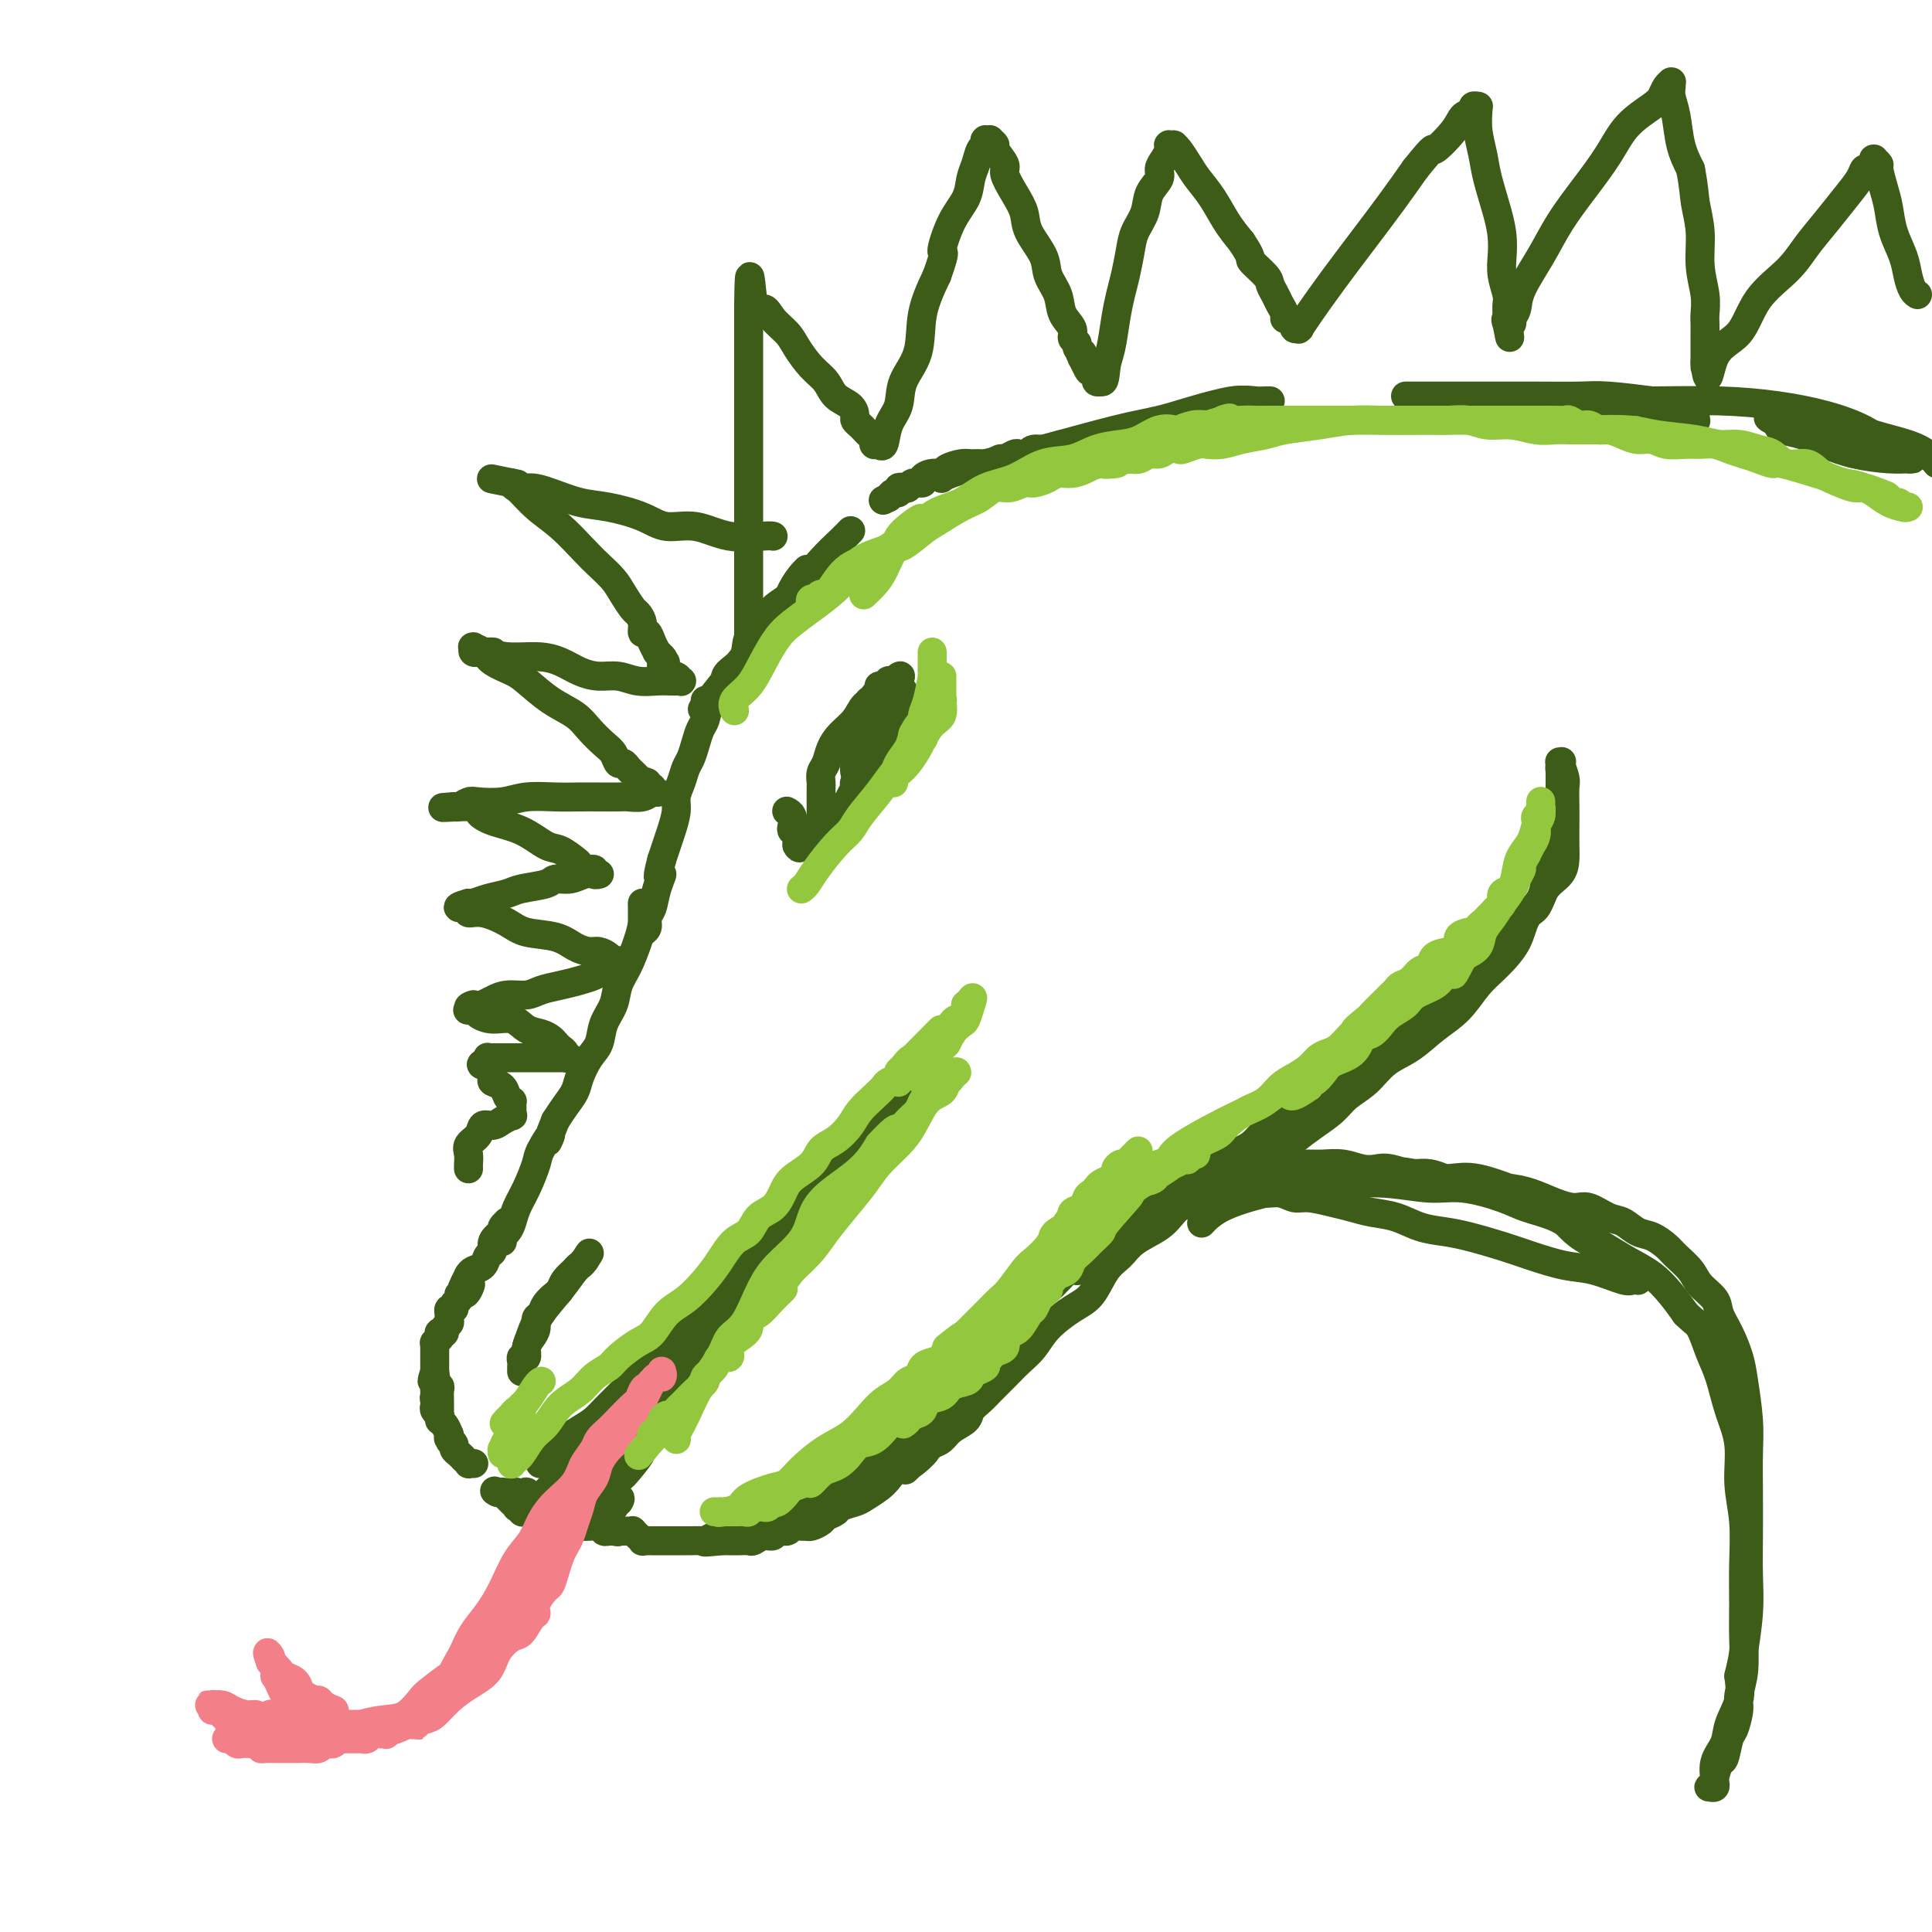 <svg viewBox='0 0 400 400' version='1.1' xmlns='http://www.w3.org/2000/svg' xmlns:xlink='http://www.w3.org/1999/xlink'><g fill='none' stroke='rgb(61,92,24)' stroke-width='6' stroke-linecap='round' stroke-linejoin='round'><path d='M195,99c0.022,-0.019 0.045,-0.037 0,0c-0.045,0.037 -0.156,0.130 0,0c0.156,-0.130 0.581,-0.482 2,-1c1.419,-0.518 3.832,-1.202 7,-2c3.168,-0.798 7.093,-1.710 12,-3c4.907,-1.290 10.798,-2.959 15,-4c4.202,-1.041 6.717,-1.456 9,-2c2.283,-0.544 4.334,-1.218 7,-2c2.666,-0.782 5.948,-1.674 8,-2c2.052,-0.326 2.873,-0.088 4,0c1.127,0.088 2.560,0.024 3,0c0.440,-0.024 -0.111,-0.008 0,0c0.111,0.008 0.886,0.008 1,0c0.114,-0.008 -0.433,-0.023 -1,0c-0.567,0.023 -1.153,0.083 -2,0c-0.847,-0.083 -1.956,-0.309 -4,0c-2.044,0.309 -5.022,1.155 -8,2'/><path d='M248,85c-3.180,0.648 -4.129,1.269 -6,2c-1.871,0.731 -4.664,1.573 -7,2c-2.336,0.427 -4.216,0.439 -6,1c-1.784,0.561 -3.473,1.671 -5,2c-1.527,0.329 -2.891,-0.122 -4,0c-1.109,0.122 -1.961,0.817 -3,1c-1.039,0.183 -2.263,-0.147 -3,0c-0.737,0.147 -0.985,0.772 -1,1c-0.015,0.228 0.204,0.060 0,0c-0.204,-0.060 -0.832,-0.012 -1,0c-0.168,0.012 0.125,-0.012 0,0c-0.125,0.012 -0.666,0.060 -1,0c-0.334,-0.060 -0.459,-0.226 -1,0c-0.541,0.226 -1.496,0.845 -2,1c-0.504,0.155 -0.556,-0.155 -1,0c-0.444,0.155 -1.278,0.776 -2,1c-0.722,0.224 -1.330,0.050 -2,0c-0.670,-0.050 -1.400,0.024 -2,0c-0.600,-0.024 -1.069,-0.147 -2,0c-0.931,0.147 -2.325,0.565 -3,1c-0.675,0.435 -0.633,0.886 -1,1c-0.367,0.114 -1.145,-0.109 -2,0c-0.855,0.109 -1.787,0.551 -2,1c-0.213,0.449 0.293,0.904 0,1c-0.293,0.096 -1.384,-0.166 -2,0c-0.616,0.166 -0.756,0.762 -1,1c-0.244,0.238 -0.590,0.119 -1,0c-0.410,-0.119 -0.883,-0.238 -1,0c-0.117,0.238 0.122,0.833 0,1c-0.122,0.167 -0.606,-0.095 -1,0c-0.394,0.095 -0.697,0.548 -1,1'/><path d='M184,103c-2.000,1.000 -1.000,0.500 0,0'/><path d='M176,110c-0.037,0.039 -0.074,0.077 0,0c0.074,-0.077 0.259,-0.271 0,0c-0.259,0.271 -0.963,1.007 -2,2c-1.037,0.993 -2.406,2.243 -4,4c-1.594,1.757 -3.413,4.020 -5,6c-1.587,1.980 -2.944,3.675 -4,5c-1.056,1.325 -1.813,2.278 -3,4c-1.187,1.722 -2.805,4.213 -4,6c-1.195,1.787 -1.967,2.871 -3,4c-1.033,1.129 -2.326,2.302 -3,3c-0.674,0.698 -0.727,0.919 -1,1c-0.273,0.081 -0.766,0.022 -1,0c-0.234,-0.022 -0.210,-0.006 0,0c0.210,0.006 0.605,0.003 1,0'/><path d='M147,145c-4.000,4.749 0.499,-0.880 3,-4c2.501,-3.120 3.002,-3.732 4,-5c0.998,-1.268 2.492,-3.191 4,-5c1.508,-1.809 3.031,-3.504 4,-5c0.969,-1.496 1.385,-2.795 2,-4c0.615,-1.205 1.430,-2.318 2,-3c0.570,-0.682 0.895,-0.934 1,-1c0.105,-0.066 -0.010,0.054 0,0c0.010,-0.054 0.145,-0.282 0,0c-0.145,0.282 -0.572,1.075 -1,2c-0.428,0.925 -0.858,1.983 -2,3c-1.142,1.017 -2.996,1.991 -4,3c-1.004,1.009 -1.158,2.051 -2,3c-0.842,0.949 -2.371,1.805 -3,3c-0.629,1.195 -0.357,2.728 -1,4c-0.643,1.272 -2.200,2.284 -3,3c-0.800,0.716 -0.844,1.136 -1,2c-0.156,0.864 -0.423,2.174 -1,3c-0.577,0.826 -1.464,1.170 -2,2c-0.536,0.830 -0.721,2.147 -1,3c-0.279,0.853 -0.652,1.243 -1,2c-0.348,0.757 -0.672,1.883 -1,3c-0.328,1.117 -0.662,2.227 -1,3c-0.338,0.773 -0.682,1.211 -1,2c-0.318,0.789 -0.610,1.929 -1,3c-0.390,1.071 -0.878,2.071 -1,3c-0.122,0.929 0.122,1.785 0,3c-0.122,1.215 -0.610,2.789 -1,4c-0.390,1.211 -0.683,2.060 -1,3c-0.317,0.940 -0.659,1.970 -1,3'/><path d='M137,178c-1.498,5.506 -0.243,3.272 0,3c0.243,-0.272 -0.527,1.419 -1,3c-0.473,1.581 -0.648,3.051 -1,4c-0.352,0.949 -0.879,1.378 -1,2c-0.121,0.622 0.164,1.436 0,2c-0.164,0.564 -0.776,0.877 -1,1c-0.224,0.123 -0.060,0.055 0,0c0.060,-0.055 0.016,-0.096 0,0c-0.016,0.096 -0.004,0.328 0,0c0.004,-0.328 0.001,-1.216 0,-2c-0.001,-0.784 -0.000,-1.462 0,-2c0.000,-0.538 0.001,-0.934 0,-1c-0.001,-0.066 -0.002,0.200 0,0c0.002,-0.200 0.009,-0.865 0,-1c-0.009,-0.135 -0.034,0.259 0,1c0.034,0.741 0.126,1.829 0,3c-0.126,1.171 -0.472,2.427 -1,4c-0.528,1.573 -1.240,3.464 -2,5c-0.760,1.536 -1.568,2.717 -2,4c-0.432,1.283 -0.487,2.668 -1,4c-0.513,1.332 -1.485,2.611 -2,4c-0.515,1.389 -0.575,2.889 -1,4c-0.425,1.111 -1.216,1.834 -2,3c-0.784,1.166 -1.561,2.777 -2,4c-0.439,1.223 -0.541,2.060 -1,3c-0.459,0.940 -1.274,1.983 -2,3c-0.726,1.017 -1.363,2.009 -2,3'/><path d='M115,232c-2.899,7.180 -1.148,3.631 -1,3c0.148,-0.631 -1.308,1.654 -2,3c-0.692,1.346 -0.619,1.751 -1,3c-0.381,1.249 -1.216,3.343 -2,5c-0.784,1.657 -1.516,2.879 -2,4c-0.484,1.121 -0.718,2.143 -1,3c-0.282,0.857 -0.611,1.551 -1,2c-0.389,0.449 -0.836,0.653 -1,1c-0.164,0.347 -0.044,0.836 0,1c0.044,0.164 0.011,0.003 0,0c-0.011,-0.003 0.001,0.153 0,0c-0.001,-0.153 -0.014,-0.615 0,-1c0.014,-0.385 0.056,-0.692 0,-1c-0.056,-0.308 -0.211,-0.615 0,-1c0.211,-0.385 0.787,-0.847 1,-1c0.213,-0.153 0.063,0.003 0,0c-0.063,-0.003 -0.041,-0.166 0,0c0.041,0.166 0.099,0.659 0,1c-0.099,0.341 -0.354,0.529 -1,1c-0.646,0.471 -1.682,1.225 -2,2c-0.318,0.775 0.083,1.569 0,2c-0.083,0.431 -0.651,0.497 -1,1c-0.349,0.503 -0.479,1.443 -1,2c-0.521,0.557 -1.435,0.731 -2,1c-0.565,0.269 -0.783,0.635 -1,1'/><path d='M97,264c-2.796,5.360 -0.787,2.760 0,2c0.787,-0.760 0.350,0.321 0,1c-0.350,0.679 -0.615,0.957 -1,1c-0.385,0.043 -0.892,-0.147 -1,0c-0.108,0.147 0.181,0.632 0,1c-0.181,0.368 -0.833,0.621 -1,1c-0.167,0.379 0.152,0.885 0,1c-0.152,0.115 -0.773,-0.162 -1,0c-0.227,0.162 -0.060,0.765 0,1c0.060,0.235 0.012,0.104 0,0c-0.012,-0.104 0.012,-0.182 0,0c-0.012,0.182 -0.060,0.623 0,1c0.060,0.377 0.226,0.688 0,1c-0.226,0.312 -0.846,0.623 -1,1c-0.154,0.377 0.156,0.818 0,1c-0.156,0.182 -0.778,0.105 -1,0c-0.222,-0.105 -0.046,-0.239 0,0c0.046,0.239 -0.040,0.852 0,1c0.040,0.148 0.207,-0.170 0,0c-0.207,0.170 -0.788,0.829 -1,1c-0.212,0.171 -0.057,-0.146 0,0c0.057,0.146 0.015,0.756 0,1c-0.015,0.244 -0.004,0.122 0,0c0.004,-0.122 0.001,-0.242 0,0c-0.001,0.242 -0.000,0.848 0,1c0.000,0.152 0.000,-0.149 0,0c-0.000,0.149 -0.000,0.747 0,1c0.000,0.253 0.000,0.161 0,0c-0.000,-0.161 -0.000,-0.389 0,0c0.000,0.389 0.000,1.397 0,2c-0.000,0.603 -0.000,0.802 0,1'/><path d='M90,284c-1.083,3.289 -0.290,1.512 0,1c0.290,-0.512 0.078,0.240 0,1c-0.078,0.760 -0.021,1.527 0,2c0.021,0.473 0.004,0.651 0,1c-0.004,0.349 0.003,0.868 0,1c-0.003,0.132 -0.015,-0.123 0,0c0.015,0.123 0.057,0.625 0,1c-0.057,0.375 -0.211,0.622 0,1c0.211,0.378 0.789,0.887 1,1c0.211,0.113 0.057,-0.169 0,0c-0.057,0.169 -0.015,0.789 0,1c0.015,0.211 0.004,0.012 0,0c-0.004,-0.012 -0.001,0.162 0,0c0.001,-0.162 0.001,-0.660 0,-1c-0.001,-0.340 -0.004,-0.521 0,-1c0.004,-0.479 0.015,-1.256 0,-2c-0.015,-0.744 -0.057,-1.454 0,-2c0.057,-0.546 0.211,-0.929 0,-1c-0.211,-0.071 -0.788,0.170 -1,0c-0.212,-0.170 -0.058,-0.752 0,-1c0.058,-0.248 0.019,-0.161 0,0c-0.019,0.161 -0.020,0.396 0,1c0.020,0.604 0.061,1.576 0,2c-0.061,0.424 -0.224,0.302 0,1c0.224,0.698 0.833,2.218 1,3c0.167,0.782 -0.109,0.826 0,1c0.109,0.174 0.603,0.478 1,1c0.397,0.522 0.699,1.261 1,2'/><path d='M93,297c0.481,2.250 0.184,1.376 0,1c-0.184,-0.376 -0.256,-0.254 0,0c0.256,0.254 0.838,0.642 1,1c0.162,0.358 -0.096,0.688 0,1c0.096,0.312 0.547,0.605 1,1c0.453,0.395 0.910,0.890 1,1c0.090,0.110 -0.186,-0.167 0,0c0.186,0.167 0.834,0.777 1,1c0.166,0.223 -0.152,0.060 0,0c0.152,-0.060 0.773,-0.016 1,0c0.227,0.016 0.061,0.004 0,0c-0.061,-0.004 -0.017,-0.001 0,0c0.017,0.001 0.009,0.001 0,0'/><path d='M112,303c0.052,-0.012 0.103,-0.023 0,0c-0.103,0.023 -0.362,0.081 0,0c0.362,-0.081 1.344,-0.302 2,-1c0.656,-0.698 0.987,-1.873 2,-3c1.013,-1.127 2.709,-2.205 4,-3c1.291,-0.795 2.176,-1.307 3,-2c0.824,-0.693 1.588,-1.566 3,-3c1.412,-1.434 3.472,-3.428 5,-5c1.528,-1.572 2.523,-2.720 4,-4c1.477,-1.280 3.436,-2.691 5,-4c1.564,-1.309 2.733,-2.517 4,-4c1.267,-1.483 2.634,-3.242 4,-5'/><path d='M148,269c6.027,-5.938 3.096,-3.785 3,-4c-0.096,-0.215 2.643,-2.800 4,-4c1.357,-1.200 1.332,-1.015 2,-2c0.668,-0.985 2.028,-3.142 3,-4c0.972,-0.858 1.556,-0.419 2,-1c0.444,-0.581 0.749,-2.183 1,-3c0.251,-0.817 0.448,-0.849 1,-1c0.552,-0.151 1.457,-0.422 2,-1c0.543,-0.578 0.723,-1.464 1,-2c0.277,-0.536 0.653,-0.722 1,-1c0.347,-0.278 0.667,-0.649 1,-1c0.333,-0.351 0.678,-0.683 1,-1c0.322,-0.317 0.621,-0.619 1,-1c0.379,-0.381 0.839,-0.840 1,-1c0.161,-0.160 0.025,-0.022 0,0c-0.025,0.022 0.062,-0.073 0,0c-0.062,0.073 -0.275,0.314 -1,1c-0.725,0.686 -1.964,1.818 -3,3c-1.036,1.182 -1.869,2.416 -3,4c-1.131,1.584 -2.560,3.518 -4,5c-1.440,1.482 -2.889,2.511 -4,4c-1.111,1.489 -1.882,3.439 -3,5c-1.118,1.561 -2.583,2.735 -4,4c-1.417,1.265 -2.788,2.621 -4,4c-1.212,1.379 -2.267,2.781 -3,4c-0.733,1.219 -1.145,2.255 -2,3c-0.855,0.745 -2.153,1.201 -3,2c-0.847,0.799 -1.242,1.943 -2,3c-0.758,1.057 -1.879,2.029 -3,3'/><path d='M133,287c-6.738,7.452 -4.084,3.582 -4,3c0.084,-0.582 -2.401,2.123 -4,4c-1.599,1.877 -2.312,2.926 -3,4c-0.688,1.074 -1.350,2.172 -2,3c-0.650,0.828 -1.287,1.387 -2,2c-0.713,0.613 -1.500,1.281 -2,2c-0.500,0.719 -0.712,1.489 -1,2c-0.288,0.511 -0.650,0.764 -1,1c-0.350,0.236 -0.686,0.454 -1,1c-0.314,0.546 -0.606,1.418 -1,2c-0.394,0.582 -0.890,0.874 -1,1c-0.110,0.126 0.168,0.086 0,0c-0.168,-0.086 -0.781,-0.219 -1,0c-0.219,0.219 -0.045,0.791 0,1c0.045,0.209 -0.039,0.056 0,0c0.039,-0.056 0.203,-0.014 0,0c-0.203,0.014 -0.771,0.000 -1,0c-0.229,-0.000 -0.118,0.014 0,0c0.118,-0.014 0.243,-0.055 0,0c-0.243,0.055 -0.854,0.207 -1,0c-0.146,-0.207 0.172,-0.773 0,-1c-0.172,-0.227 -0.833,-0.116 -1,0c-0.167,0.116 0.162,0.238 0,0c-0.162,-0.238 -0.813,-0.834 -1,-1c-0.187,-0.166 0.091,0.099 0,0c-0.091,-0.099 -0.550,-0.563 -1,-1c-0.450,-0.437 -0.890,-0.849 -1,-1c-0.110,-0.151 0.112,-0.043 0,0c-0.112,0.043 -0.556,0.022 -1,0'/><path d='M103,309c-1.115,-0.618 -0.401,-0.162 0,0c0.401,0.162 0.490,0.029 1,0c0.510,-0.029 1.442,0.044 2,0c0.558,-0.044 0.743,-0.207 1,0c0.257,0.207 0.587,0.784 1,1c0.413,0.216 0.909,0.072 1,0c0.091,-0.072 -0.225,-0.072 0,0c0.225,0.072 0.989,0.215 1,0c0.011,-0.215 -0.731,-0.787 -1,-1c-0.269,-0.213 -0.064,-0.068 0,0c0.064,0.068 -0.013,0.060 0,0c0.013,-0.060 0.116,-0.171 0,0c-0.116,0.171 -0.453,0.624 0,1c0.453,0.376 1.694,0.675 2,1c0.306,0.325 -0.324,0.675 0,1c0.324,0.325 1.602,0.623 2,1c0.398,0.377 -0.085,0.832 0,1c0.085,0.168 0.739,0.048 1,0c0.261,-0.048 0.131,-0.024 0,0'/><path d='M124,315c0.014,-0.483 0.027,-0.966 0,-1c-0.027,-0.034 -0.095,0.379 0,0c0.095,-0.379 0.351,-1.552 1,-2c0.649,-0.448 1.690,-0.173 2,0c0.310,0.173 -0.113,0.242 0,0c0.113,-0.242 0.761,-0.796 1,-1c0.239,-0.204 0.068,-0.058 0,0c-0.068,0.058 -0.034,0.029 0,0'/><path d='M128,311c0.683,-0.829 0.389,-0.902 0,-1c-0.389,-0.098 -0.875,-0.222 -1,0c-0.125,0.222 0.110,0.789 0,1c-0.110,0.211 -0.563,0.064 -1,0c-0.437,-0.064 -0.856,-0.046 -1,0c-0.144,0.046 -0.012,0.122 0,0c0.012,-0.122 -0.095,-0.440 0,-1c0.095,-0.560 0.393,-1.361 1,-2c0.607,-0.639 1.524,-1.116 2,-2c0.476,-0.884 0.513,-2.176 1,-3c0.487,-0.824 1.426,-1.179 2,-2c0.574,-0.821 0.784,-2.108 1,-3c0.216,-0.892 0.438,-1.389 1,-2c0.562,-0.611 1.463,-1.338 2,-2c0.537,-0.662 0.711,-1.260 1,-2c0.289,-0.740 0.692,-1.621 1,-2c0.308,-0.379 0.520,-0.257 1,-1c0.480,-0.743 1.227,-2.353 2,-3c0.773,-0.647 1.571,-0.332 2,-1c0.429,-0.668 0.490,-2.319 1,-3c0.510,-0.681 1.469,-0.393 2,-1c0.531,-0.607 0.634,-2.108 1,-3c0.366,-0.892 0.997,-1.175 2,-2c1.003,-0.825 2.379,-2.191 3,-3c0.621,-0.809 0.486,-1.062 1,-2c0.514,-0.938 1.677,-2.560 3,-4c1.323,-1.440 2.807,-2.697 4,-4c1.193,-1.303 2.097,-2.651 3,-4'/><path d='M162,259c4.221,-5.147 2.273,-2.515 2,-2c-0.273,0.515 1.130,-1.088 2,-2c0.870,-0.912 1.207,-1.132 2,-2c0.793,-0.868 2.043,-2.382 3,-3c0.957,-0.618 1.620,-0.339 2,-1c0.380,-0.661 0.476,-2.263 1,-3c0.524,-0.737 1.477,-0.610 2,-1c0.523,-0.390 0.616,-1.298 1,-2c0.384,-0.702 1.057,-1.199 2,-2c0.943,-0.801 2.154,-1.906 3,-3c0.846,-1.094 1.326,-2.177 2,-3c0.674,-0.823 1.543,-1.386 2,-2c0.457,-0.614 0.501,-1.278 1,-2c0.499,-0.722 1.454,-1.503 2,-2c0.546,-0.497 0.685,-0.712 1,-1c0.315,-0.288 0.806,-0.651 1,-1c0.194,-0.349 0.089,-0.685 0,-1c-0.089,-0.315 -0.164,-0.610 0,-1c0.164,-0.390 0.566,-0.875 1,-1c0.434,-0.125 0.902,0.110 1,0c0.098,-0.110 -0.172,-0.566 0,-1c0.172,-0.434 0.787,-0.846 1,-1c0.213,-0.154 0.023,-0.048 0,0c-0.023,0.048 0.120,0.040 0,0c-0.120,-0.040 -0.505,-0.113 -1,0c-0.495,0.113 -1.102,0.412 -2,1c-0.898,0.588 -2.088,1.466 -3,2c-0.912,0.534 -1.546,0.724 -2,1c-0.454,0.276 -0.727,0.638 -1,1'/><path d='M185,227c-1.616,0.989 -1.155,0.963 -1,1c0.155,0.037 0.006,0.137 0,0c-0.006,-0.137 0.132,-0.512 0,0c-0.132,0.512 -0.534,1.910 -1,3c-0.466,1.090 -0.996,1.870 -2,3c-1.004,1.130 -2.481,2.609 -4,4c-1.519,1.391 -3.080,2.693 -4,4c-0.920,1.307 -1.200,2.617 -2,4c-0.800,1.383 -2.119,2.839 -3,4c-0.881,1.161 -1.323,2.028 -2,3c-0.677,0.972 -1.589,2.049 -2,3c-0.411,0.951 -0.322,1.776 -1,3c-0.678,1.224 -2.122,2.847 -3,4c-0.878,1.153 -1.190,1.836 -2,3c-0.810,1.164 -2.118,2.808 -3,4c-0.882,1.192 -1.339,1.933 -2,3c-0.661,1.067 -1.528,2.459 -2,3c-0.472,0.541 -0.549,0.232 -1,1c-0.451,0.768 -1.275,2.614 -2,4c-0.725,1.386 -1.349,2.314 -2,3c-0.651,0.686 -1.328,1.132 -2,2c-0.672,0.868 -1.337,2.158 -2,3c-0.663,0.842 -1.322,1.236 -2,2c-0.678,0.764 -1.375,1.898 -2,3c-0.625,1.102 -1.179,2.172 -2,3c-0.821,0.828 -1.911,1.414 -3,2'/><path d='M133,299c-8.184,11.786 -2.645,5.251 -1,3c1.645,-2.251 -0.606,-0.218 -2,1c-1.394,1.218 -1.933,1.620 -2,2c-0.067,0.380 0.337,0.737 0,1c-0.337,0.263 -1.413,0.434 -2,1c-0.587,0.566 -0.683,1.529 -1,2c-0.317,0.471 -0.854,0.451 -1,1c-0.146,0.549 0.101,1.668 0,2c-0.101,0.332 -0.549,-0.122 -1,0c-0.451,0.122 -0.905,0.821 -1,1c-0.095,0.179 0.171,-0.162 0,0c-0.171,0.162 -0.777,0.828 -1,1c-0.223,0.172 -0.064,-0.151 0,0c0.064,0.151 0.031,0.776 0,1c-0.031,0.224 -0.061,0.046 0,0c0.061,-0.046 0.213,0.040 0,0c-0.213,-0.040 -0.791,-0.207 -1,0c-0.209,0.207 -0.050,0.788 0,1c0.050,0.212 -0.008,0.056 0,0c0.008,-0.056 0.082,-0.011 0,0c-0.082,0.011 -0.320,-0.011 0,0c0.320,0.011 1.200,0.056 2,0c0.800,-0.056 1.521,-0.211 2,0c0.479,0.211 0.716,0.789 1,1c0.284,0.211 0.615,0.057 1,0c0.385,-0.057 0.824,-0.016 1,0c0.176,0.016 0.088,0.008 0,0'/><path d='M127,317c1.309,0.309 1.082,0.083 1,0c-0.082,-0.083 -0.018,-0.022 0,0c0.018,0.022 -0.010,0.006 0,0c0.010,-0.006 0.058,-0.002 0,0c-0.058,0.002 -0.222,0.001 0,0c0.222,-0.001 0.829,-0.001 1,0c0.171,0.001 -0.094,0.004 0,0c0.094,-0.004 0.546,-0.016 1,0c0.454,0.016 0.910,0.061 1,0c0.090,-0.061 -0.187,-0.226 0,0c0.187,0.226 0.839,0.845 1,1c0.161,0.155 -0.168,-0.155 0,0c0.168,0.155 0.833,0.774 1,1c0.167,0.226 -0.163,0.061 0,0c0.163,-0.061 0.818,-0.016 1,0c0.182,0.016 -0.109,0.004 0,0c0.109,-0.004 0.617,-0.001 1,0c0.383,0.001 0.642,0.000 1,0c0.358,-0.000 0.817,-0.000 1,0c0.183,0.000 0.091,0.000 0,0c-0.091,-0.000 -0.179,-0.000 0,0c0.179,0.000 0.626,-0.000 1,0c0.374,0.000 0.677,0.000 1,0c0.323,-0.000 0.668,-0.000 1,0c0.332,0.000 0.651,0.001 1,0c0.349,-0.001 0.726,-0.004 1,0c0.274,0.004 0.444,0.015 1,0c0.556,-0.015 1.500,-0.056 2,0c0.500,0.056 0.558,0.207 1,0c0.442,-0.207 1.269,-0.774 2,-1c0.731,-0.226 1.365,-0.113 2,0'/><path d='M150,318c3.736,-0.089 1.577,-0.812 1,-1c-0.577,-0.188 0.427,0.158 1,0c0.573,-0.158 0.716,-0.821 1,-1c0.284,-0.179 0.711,0.126 1,0c0.289,-0.126 0.440,-0.682 1,-1c0.560,-0.318 1.529,-0.398 2,-1c0.471,-0.602 0.445,-1.724 1,-2c0.555,-0.276 1.692,0.296 2,0c0.308,-0.296 -0.213,-1.458 0,-2c0.213,-0.542 1.158,-0.464 2,-1c0.842,-0.536 1.579,-1.686 2,-2c0.421,-0.314 0.524,0.208 1,0c0.476,-0.208 1.323,-1.148 2,-2c0.677,-0.852 1.182,-1.618 2,-2c0.818,-0.382 1.947,-0.381 3,-1c1.053,-0.619 2.030,-1.857 3,-3c0.970,-1.143 1.932,-2.192 3,-3c1.068,-0.808 2.242,-1.375 3,-2c0.758,-0.625 1.101,-1.308 2,-2c0.899,-0.692 2.353,-1.395 3,-2c0.647,-0.605 0.487,-1.113 1,-2c0.513,-0.887 1.700,-2.152 3,-3c1.300,-0.848 2.713,-1.280 4,-2c1.287,-0.720 2.448,-1.728 4,-3c1.552,-1.272 3.497,-2.810 5,-4c1.503,-1.190 2.566,-2.034 4,-3c1.434,-0.966 3.241,-2.054 5,-3c1.759,-0.946 3.472,-1.748 5,-3c1.528,-1.252 2.873,-2.952 4,-4c1.127,-1.048 2.036,-1.442 3,-2c0.964,-0.558 1.982,-1.279 3,-2'/><path d='M227,259c12.679,-9.480 5.878,-3.681 4,-2c-1.878,1.681 1.168,-0.755 3,-2c1.832,-1.245 2.449,-1.299 4,-2c1.551,-0.701 4.035,-2.049 6,-3c1.965,-0.951 3.410,-1.503 5,-2c1.590,-0.497 3.324,-0.937 5,-2c1.676,-1.063 3.296,-2.749 5,-4c1.704,-1.251 3.494,-2.068 5,-3c1.506,-0.932 2.727,-1.981 4,-3c1.273,-1.019 2.597,-2.009 4,-3c1.403,-0.991 2.884,-1.983 4,-3c1.116,-1.017 1.865,-2.060 3,-3c1.135,-0.940 2.656,-1.775 4,-3c1.344,-1.225 2.512,-2.838 4,-4c1.488,-1.162 3.296,-1.874 5,-3c1.704,-1.126 3.304,-2.666 5,-4c1.696,-1.334 3.489,-2.460 5,-4c1.511,-1.540 2.741,-3.492 4,-5c1.259,-1.508 2.547,-2.571 4,-4c1.453,-1.429 3.072,-3.224 4,-5c0.928,-1.776 1.166,-3.532 2,-5c0.834,-1.468 2.266,-2.647 3,-4c0.734,-1.353 0.771,-2.880 1,-4c0.229,-1.120 0.650,-1.832 1,-3c0.350,-1.168 0.630,-2.792 1,-4c0.370,-1.208 0.831,-2.000 1,-3c0.169,-1.000 0.045,-2.207 0,-3c-0.045,-0.793 -0.012,-1.171 0,-2c0.012,-0.829 0.003,-2.108 0,-3c-0.003,-0.892 -0.001,-1.398 0,-2c0.001,-0.602 0.000,-1.301 0,-2'/><path d='M323,160c0.619,-4.188 0.166,-1.658 0,-1c-0.166,0.658 -0.044,-0.555 0,-1c0.044,-0.445 0.011,-0.122 0,0c-0.011,0.122 0.001,0.043 0,0c-0.001,-0.043 -0.014,-0.049 0,0c0.014,0.049 0.056,0.155 0,0c-0.056,-0.155 -0.211,-0.569 0,0c0.211,0.569 0.789,2.123 1,3c0.211,0.877 0.057,1.077 0,2c-0.057,0.923 -0.016,2.568 0,4c0.016,1.432 0.008,2.650 0,4c-0.008,1.350 -0.018,2.831 0,4c0.018,1.169 0.062,2.028 0,3c-0.062,0.972 -0.229,2.059 -1,3c-0.771,0.941 -2.145,1.737 -3,3c-0.855,1.263 -1.192,2.995 -2,4c-0.808,1.005 -2.088,1.285 -3,2c-0.912,0.715 -1.455,1.867 -2,3c-0.545,1.133 -1.090,2.248 -2,3c-0.910,0.752 -2.183,1.142 -3,2c-0.817,0.858 -1.177,2.183 -2,3c-0.823,0.817 -2.107,1.126 -3,2c-0.893,0.874 -1.394,2.313 -2,3c-0.606,0.687 -1.316,0.622 -2,1c-0.684,0.378 -1.342,1.199 -2,2c-0.658,0.801 -1.317,1.582 -2,2c-0.683,0.418 -1.389,0.473 -2,1c-0.611,0.527 -1.126,1.527 -2,2c-0.874,0.473 -2.107,0.421 -3,1c-0.893,0.579 -1.447,1.790 -2,3'/><path d='M286,218c-6.016,5.861 -2.556,2.012 -2,1c0.556,-1.012 -1.793,0.812 -3,2c-1.207,1.188 -1.274,1.740 -2,2c-0.726,0.260 -2.112,0.227 -3,1c-0.888,0.773 -1.279,2.350 -2,3c-0.721,0.650 -1.772,0.372 -3,1c-1.228,0.628 -2.634,2.162 -4,3c-1.366,0.838 -2.691,0.981 -4,2c-1.309,1.019 -2.601,2.916 -4,4c-1.399,1.084 -2.906,1.357 -4,2c-1.094,0.643 -1.774,1.656 -3,3c-1.226,1.344 -2.996,3.020 -4,4c-1.004,0.980 -1.241,1.263 -2,2c-0.759,0.737 -2.041,1.927 -3,3c-0.959,1.073 -1.596,2.027 -3,3c-1.404,0.973 -3.574,1.964 -5,3c-1.426,1.036 -2.108,2.118 -3,3c-0.892,0.882 -1.996,1.566 -3,3c-1.004,1.434 -1.910,3.619 -3,5c-1.090,1.381 -2.364,1.958 -4,3c-1.636,1.042 -3.636,2.548 -5,4c-1.364,1.452 -2.094,2.850 -3,4c-0.906,1.150 -1.987,2.051 -3,3c-1.013,0.949 -1.957,1.945 -3,3c-1.043,1.055 -2.184,2.169 -3,3c-0.816,0.831 -1.307,1.378 -2,2c-0.693,0.622 -1.589,1.319 -2,2c-0.411,0.681 -0.337,1.348 -1,2c-0.663,0.652 -2.063,1.291 -3,2c-0.937,0.709 -1.411,1.488 -2,2c-0.589,0.512 -1.295,0.756 -2,1'/><path d='M193,299c-9.965,9.623 -3.876,3.680 -2,2c1.876,-1.680 -0.460,0.901 -2,2c-1.540,1.099 -2.284,0.714 -3,1c-0.716,0.286 -1.404,1.242 -2,2c-0.596,0.758 -1.100,1.316 -2,2c-0.900,0.684 -2.196,1.493 -3,2c-0.804,0.507 -1.118,0.713 -2,1c-0.882,0.287 -2.334,0.655 -3,1c-0.666,0.345 -0.546,0.667 -1,1c-0.454,0.333 -1.483,0.678 -2,1c-0.517,0.322 -0.524,0.621 -1,1c-0.476,0.379 -1.422,0.838 -2,1c-0.578,0.162 -0.789,0.028 -1,0c-0.211,-0.028 -0.423,0.049 -1,0c-0.577,-0.049 -1.519,-0.224 -2,0c-0.481,0.224 -0.500,0.849 -1,1c-0.500,0.151 -1.481,-0.170 -2,0c-0.519,0.170 -0.575,0.830 -1,1c-0.425,0.170 -1.218,-0.151 -2,0c-0.782,0.151 -1.554,0.772 -2,1c-0.446,0.228 -0.566,0.061 -1,0c-0.434,-0.061 -1.182,-0.016 -2,0c-0.818,0.016 -1.707,0.004 -2,0c-0.293,-0.004 0.009,-0.001 0,0c-0.009,0.001 -0.328,0.000 -1,0c-0.672,-0.000 -1.696,-0.000 -2,0c-0.304,0.000 0.110,0.000 0,0c-0.110,-0.000 -0.746,-0.000 -1,0c-0.254,0.000 -0.127,0.000 0,0'/><path d='M147,319c-2.871,0.496 0.451,0.236 2,0c1.549,-0.236 1.324,-0.449 2,-1c0.676,-0.551 2.252,-1.441 4,-2c1.748,-0.559 3.668,-0.786 5,-1c1.332,-0.214 2.077,-0.413 3,-1c0.923,-0.587 2.024,-1.561 3,-2c0.976,-0.439 1.829,-0.341 3,-1c1.171,-0.659 2.662,-2.074 4,-3c1.338,-0.926 2.522,-1.364 4,-2c1.478,-0.636 3.249,-1.469 5,-3c1.751,-1.531 3.481,-3.758 5,-5c1.519,-1.242 2.827,-1.499 4,-2c1.173,-0.501 2.213,-1.247 3,-2c0.787,-0.753 1.323,-1.514 2,-2c0.677,-0.486 1.495,-0.697 2,-1c0.505,-0.303 0.698,-0.697 1,-1c0.302,-0.303 0.711,-0.515 1,-1c0.289,-0.485 0.456,-1.244 1,-2c0.544,-0.756 1.466,-1.509 2,-2c0.534,-0.491 0.679,-0.719 1,-1c0.321,-0.281 0.817,-0.614 1,-1c0.183,-0.386 0.052,-0.825 0,-1c-0.052,-0.175 -0.026,-0.088 0,0'/><path d='M249,253c0.065,-0.070 0.130,-0.141 0,0c-0.130,0.141 -0.456,0.493 0,0c0.456,-0.493 1.692,-1.831 4,-3c2.308,-1.169 5.686,-2.170 9,-3c3.314,-0.830 6.563,-1.490 9,-2c2.437,-0.510 4.062,-0.871 6,-1c1.938,-0.129 4.191,-0.025 7,0c2.809,0.025 6.175,-0.029 9,0c2.825,0.029 5.108,0.139 7,0c1.892,-0.139 3.394,-0.529 6,0c2.606,0.529 6.317,1.977 9,3c2.683,1.023 4.338,1.622 6,3c1.662,1.378 3.332,3.537 5,5c1.668,1.463 3.334,2.232 5,3'/><path d='M331,258c4.664,2.736 3.825,2.576 4,3c0.175,0.424 1.364,1.434 2,2c0.636,0.566 0.718,0.689 1,1c0.282,0.311 0.765,0.808 1,1c0.235,0.192 0.222,0.077 0,0c-0.222,-0.077 -0.652,-0.118 -1,0c-0.348,0.118 -0.614,0.394 -2,0c-1.386,-0.394 -3.893,-1.457 -6,-2c-2.107,-0.543 -3.816,-0.565 -6,-1c-2.184,-0.435 -4.845,-1.281 -7,-2c-2.155,-0.719 -3.804,-1.310 -6,-2c-2.196,-0.690 -4.940,-1.480 -7,-2c-2.060,-0.520 -3.436,-0.769 -5,-1c-1.564,-0.231 -3.316,-0.443 -5,-1c-1.684,-0.557 -3.301,-1.460 -5,-2c-1.699,-0.540 -3.480,-0.718 -5,-1c-1.520,-0.282 -2.780,-0.668 -4,-1c-1.220,-0.332 -2.401,-0.610 -4,-1c-1.599,-0.390 -3.617,-0.893 -5,-1c-1.383,-0.107 -2.132,0.182 -3,0c-0.868,-0.182 -1.855,-0.833 -3,-1c-1.145,-0.167 -2.446,0.151 -3,0c-0.554,-0.151 -0.360,-0.773 -1,-1c-0.640,-0.227 -2.115,-0.061 -3,0c-0.885,0.061 -1.182,0.016 -2,0c-0.818,-0.016 -2.157,-0.004 -3,0c-0.843,0.004 -1.188,0.001 -2,0c-0.812,-0.001 -2.089,-0.000 -3,0c-0.911,0.000 -1.455,0.000 -2,0'/><path d='M246,246c-4.997,-0.464 -2.491,-0.124 -2,0c0.491,0.124 -1.034,0.033 -2,0c-0.966,-0.033 -1.373,-0.009 -2,0c-0.627,0.009 -1.474,0.002 -2,0c-0.526,-0.002 -0.732,-0.001 -1,0c-0.268,0.001 -0.597,-0.000 -1,0c-0.403,0.000 -0.879,0.001 -1,0c-0.121,-0.001 0.115,-0.004 0,0c-0.115,0.004 -0.579,0.015 0,0c0.579,-0.015 2.203,-0.057 4,0c1.797,0.057 3.768,0.212 6,0c2.232,-0.212 4.726,-0.790 7,-1c2.274,-0.210 4.329,-0.052 7,0c2.671,0.052 5.957,-0.002 9,0c3.043,0.002 5.843,0.059 9,0c3.157,-0.059 6.670,-0.234 10,0c3.330,0.234 6.476,0.877 9,1c2.524,0.123 4.425,-0.273 7,0c2.575,0.273 5.826,1.217 8,2c2.174,0.783 3.273,1.406 5,2c1.727,0.594 4.082,1.158 6,2c1.918,0.842 3.398,1.961 5,3c1.602,1.039 3.324,2.000 5,3c1.676,1.000 3.305,2.041 5,3c1.695,0.959 3.456,1.835 5,3c1.544,1.165 2.870,2.619 4,4c1.130,1.381 2.065,2.691 3,4'/><path d='M349,272c1.667,1.671 2.335,1.847 3,3c0.665,1.153 1.326,3.282 2,5c0.674,1.718 1.361,3.026 2,5c0.639,1.974 1.229,4.615 2,7c0.771,2.385 1.723,4.512 2,7c0.277,2.488 -0.122,5.335 0,8c0.122,2.665 0.766,5.149 1,8c0.234,2.851 0.059,6.069 0,9c-0.059,2.931 -0.001,5.574 0,8c0.001,2.426 -0.055,4.636 0,7c0.055,2.364 0.222,4.882 0,7c-0.222,2.118 -0.833,3.836 -1,5c-0.167,1.164 0.110,1.773 0,3c-0.110,1.227 -0.608,3.071 -1,4c-0.392,0.929 -0.680,0.941 -1,2c-0.320,1.059 -0.673,3.163 -1,4c-0.327,0.837 -0.627,0.406 -1,1c-0.373,0.594 -0.819,2.212 -1,3c-0.181,0.788 -0.097,0.746 0,1c0.097,0.254 0.206,0.802 0,1c-0.206,0.198 -0.728,0.045 -1,0c-0.272,-0.045 -0.296,0.019 0,0c0.296,-0.019 0.910,-0.121 1,-1c0.090,-0.879 -0.343,-2.534 0,-4c0.343,-1.466 1.463,-2.744 2,-4c0.537,-1.256 0.491,-2.492 1,-4c0.509,-1.508 1.574,-3.288 2,-5c0.426,-1.712 0.213,-3.356 0,-5'/><path d='M360,347c0.939,-3.999 0.788,-3.498 1,-5c0.212,-1.502 0.789,-5.008 1,-8c0.211,-2.992 0.057,-5.469 0,-8c-0.057,-2.531 -0.019,-5.117 0,-8c0.019,-2.883 0.017,-6.062 0,-9c-0.017,-2.938 -0.049,-5.636 0,-8c0.049,-2.364 0.178,-4.394 0,-7c-0.178,-2.606 -0.662,-5.789 -1,-8c-0.338,-2.211 -0.531,-3.449 -1,-5c-0.469,-1.551 -1.213,-3.415 -2,-5c-0.787,-1.585 -1.618,-2.890 -2,-4c-0.382,-1.110 -0.314,-2.026 -1,-3c-0.686,-0.974 -2.126,-2.005 -3,-3c-0.874,-0.995 -1.182,-1.953 -2,-3c-0.818,-1.047 -2.148,-2.182 -3,-3c-0.852,-0.818 -1.227,-1.317 -2,-2c-0.773,-0.683 -1.943,-1.550 -3,-2c-1.057,-0.450 -2.001,-0.484 -3,-1c-0.999,-0.516 -2.055,-1.513 -3,-2c-0.945,-0.487 -1.781,-0.463 -3,-1c-1.219,-0.537 -2.822,-1.637 -4,-2c-1.178,-0.363 -1.932,0.009 -3,0c-1.068,-0.009 -2.449,-0.399 -4,-1c-1.551,-0.601 -3.272,-1.414 -5,-2c-1.728,-0.586 -3.463,-0.944 -5,-1c-1.537,-0.056 -2.876,0.192 -4,0c-1.124,-0.192 -2.033,-0.822 -3,-1c-0.967,-0.178 -1.991,0.097 -3,0c-1.009,-0.097 -2.002,-0.564 -3,-1c-0.998,-0.436 -1.999,-0.839 -3,-1c-1.001,-0.161 -2.000,-0.081 -3,0'/><path d='M293,243c-5.879,-1.023 -2.578,-0.082 -2,0c0.578,0.082 -1.567,-0.696 -3,-1c-1.433,-0.304 -2.152,-0.134 -3,0c-0.848,0.134 -1.824,0.232 -3,0c-1.176,-0.232 -2.551,-0.795 -4,-1c-1.449,-0.205 -2.972,-0.052 -4,0c-1.028,0.052 -1.563,0.003 -3,0c-1.437,-0.003 -3.778,0.041 -5,0c-1.222,-0.041 -1.326,-0.165 -2,0c-0.674,0.165 -1.916,0.621 -3,1c-1.084,0.379 -2.008,0.683 -3,1c-0.992,0.317 -2.051,0.648 -3,1c-0.949,0.352 -1.786,0.724 -3,1c-1.214,0.276 -2.804,0.455 -4,1c-1.196,0.545 -1.997,1.454 -3,2c-1.003,0.546 -2.208,0.727 -3,1c-0.792,0.273 -1.172,0.637 -2,1c-0.828,0.363 -2.105,0.726 -3,1c-0.895,0.274 -1.409,0.459 -2,1c-0.591,0.541 -1.260,1.439 -2,2c-0.740,0.561 -1.550,0.784 -2,1c-0.450,0.216 -0.541,0.425 -1,1c-0.459,0.575 -1.286,1.517 -2,2c-0.714,0.483 -1.316,0.508 -2,1c-0.684,0.492 -1.451,1.452 -2,2c-0.549,0.548 -0.879,0.683 -1,1c-0.121,0.317 -0.033,0.816 0,1c0.033,0.184 0.009,0.053 0,0c-0.009,-0.053 -0.005,-0.026 0,0'/><path d='M163,168c-0.111,-0.059 -0.222,-0.118 0,0c0.222,0.118 0.777,0.414 1,1c0.223,0.586 0.112,1.463 0,2c-0.112,0.537 -0.226,0.735 0,1c0.226,0.265 0.793,0.597 1,1c0.207,0.403 0.056,0.878 0,1c-0.056,0.122 -0.016,-0.108 0,0c0.016,0.108 0.008,0.554 0,1'/><path d='M165,175c0.531,1.083 0.860,0.290 1,0c0.140,-0.290 0.093,-0.076 0,0c-0.093,0.076 -0.232,0.013 0,0c0.232,-0.013 0.837,0.022 1,0c0.163,-0.022 -0.114,-0.101 0,0c0.114,0.101 0.619,0.383 1,0c0.381,-0.383 0.638,-1.430 1,-2c0.362,-0.570 0.829,-0.664 1,-1c0.171,-0.336 0.046,-0.916 0,-1c-0.046,-0.084 -0.012,0.328 0,0c0.012,-0.328 0.003,-1.396 0,-2c-0.003,-0.604 -0.001,-0.743 0,-1c0.001,-0.257 0.000,-0.631 0,-1c-0.000,-0.369 -0.001,-0.732 0,-1c0.001,-0.268 0.003,-0.441 0,-1c-0.003,-0.559 -0.013,-1.504 0,-2c0.013,-0.496 0.047,-0.545 0,-1c-0.047,-0.455 -0.175,-1.318 0,-2c0.175,-0.682 0.651,-1.185 1,-2c0.349,-0.815 0.569,-1.944 1,-3c0.431,-1.056 1.072,-2.041 2,-3c0.928,-0.959 2.143,-1.893 3,-3c0.857,-1.107 1.357,-2.387 2,-3c0.643,-0.613 1.430,-0.560 2,-1c0.570,-0.440 0.922,-1.372 1,-2c0.078,-0.628 -0.119,-0.953 0,-1c0.119,-0.047 0.554,0.184 1,0c0.446,-0.184 0.903,-0.781 1,-1c0.097,-0.219 -0.166,-0.059 0,0c0.166,0.059 0.762,0.017 1,0c0.238,-0.017 0.119,-0.008 0,0'/><path d='M185,141c2.233,-2.153 1.316,-0.535 1,0c-0.316,0.535 -0.031,-0.012 0,0c0.031,0.012 -0.192,0.583 0,1c0.192,0.417 0.798,0.679 1,1c0.202,0.321 -0.002,0.701 0,1c0.002,0.299 0.209,0.517 0,1c-0.209,0.483 -0.834,1.232 -1,2c-0.166,0.768 0.128,1.556 0,2c-0.128,0.444 -0.678,0.543 -1,1c-0.322,0.457 -0.415,1.273 -1,2c-0.585,0.727 -1.661,1.364 -2,2c-0.339,0.636 0.059,1.270 0,2c-0.059,0.730 -0.575,1.557 -1,2c-0.425,0.443 -0.758,0.502 -1,1c-0.242,0.498 -0.393,1.433 -1,2c-0.607,0.567 -1.669,0.764 -2,1c-0.331,0.236 0.070,0.511 0,1c-0.070,0.489 -0.611,1.193 -1,2c-0.389,0.807 -0.626,1.718 -1,2c-0.374,0.282 -0.885,-0.063 -1,0c-0.115,0.063 0.165,0.536 0,1c-0.165,0.464 -0.774,0.921 -1,1c-0.226,0.079 -0.068,-0.219 0,0c0.068,0.219 0.046,0.957 0,1c-0.046,0.043 -0.117,-0.607 0,-1c0.117,-0.393 0.423,-0.528 1,-1c0.577,-0.472 1.425,-1.281 2,-2c0.575,-0.719 0.879,-1.348 1,-2c0.121,-0.652 0.061,-1.326 0,-2'/><path d='M177,162c0.619,-1.418 0.166,-1.464 0,-2c-0.166,-0.536 -0.045,-1.561 0,-2c0.045,-0.439 0.015,-0.292 0,-1c-0.015,-0.708 -0.015,-2.272 0,-3c0.015,-0.728 0.045,-0.620 0,-1c-0.045,-0.380 -0.166,-1.250 0,-2c0.166,-0.750 0.618,-1.382 1,-2c0.382,-0.618 0.695,-1.223 1,-2c0.305,-0.777 0.604,-1.725 1,-2c0.396,-0.275 0.891,0.123 1,0c0.109,-0.123 -0.167,-0.766 0,-1c0.167,-0.234 0.776,-0.059 1,0c0.224,0.059 0.062,0.003 0,0c-0.062,-0.003 -0.023,0.049 0,0c0.023,-0.049 0.032,-0.197 0,0c-0.032,0.197 -0.104,0.740 0,1c0.104,0.260 0.383,0.237 0,1c-0.383,0.763 -1.427,2.313 -2,3c-0.573,0.687 -0.675,0.510 -1,1c-0.325,0.490 -0.872,1.648 -1,2c-0.128,0.352 0.162,-0.102 0,0c-0.162,0.102 -0.775,0.759 -1,1c-0.225,0.241 -0.060,0.065 0,0c0.060,-0.065 0.016,-0.017 0,0c-0.016,0.017 -0.005,0.005 0,0c0.005,-0.005 0.002,-0.002 0,0'/><path d='M155,135c0.000,0.109 0.000,0.218 0,0c0.000,-0.218 0.000,-0.764 0,-2c0.000,-1.236 0.000,-3.162 0,-6c-0.000,-2.838 0.000,-6.588 0,-10c0.000,-3.412 0.000,-6.488 0,-9c0.000,-2.512 0.000,-4.461 0,-7c0.000,-2.539 0.000,-5.667 0,-9c0.000,-3.333 0.000,-6.872 0,-10c0.000,-3.128 0.000,-5.847 0,-8c0.000,-2.153 0.000,-3.740 0,-5c0.000,-1.260 -0.000,-2.194 0,-3c0.000,-0.806 0.000,-1.484 0,-2c0.000,-0.516 0.000,-0.870 0,-1c0.000,-0.130 0.000,-0.035 0,0c0.000,0.035 0.000,0.010 0,0c0.000,-0.010 0.000,-0.005 0,0'/><path d='M155,63c0.126,-11.177 0.442,-3.120 1,0c0.558,3.120 1.360,1.304 2,1c0.640,-0.304 1.120,0.904 2,2c0.880,1.096 2.160,2.079 3,3c0.840,0.921 1.241,1.779 2,3c0.759,1.221 1.878,2.803 3,4c1.122,1.197 2.247,2.008 3,3c0.753,0.992 1.133,2.164 2,3c0.867,0.836 2.221,1.337 3,2c0.779,0.663 0.982,1.487 1,2c0.018,0.513 -0.149,0.715 0,1c0.149,0.285 0.614,0.655 1,1c0.386,0.345 0.692,0.667 1,1c0.308,0.333 0.617,0.678 1,1c0.383,0.322 0.838,0.622 1,1c0.162,0.378 0.029,0.833 0,1c-0.029,0.167 0.045,0.045 0,0c-0.045,-0.045 -0.208,-0.012 0,0c0.208,0.012 0.788,0.003 1,0c0.212,-0.003 0.056,-0.002 0,0c-0.056,0.002 -0.012,0.004 0,0c0.012,-0.004 -0.009,-0.013 0,0c0.009,0.013 0.048,0.049 0,0c-0.048,-0.049 -0.184,-0.181 0,0c0.184,0.181 0.687,0.677 1,0c0.313,-0.677 0.435,-2.527 1,-4c0.565,-1.473 1.571,-2.569 2,-4c0.429,-1.431 0.280,-3.198 1,-5c0.720,-1.802 2.309,-3.639 3,-6c0.691,-2.361 0.483,-5.246 1,-8c0.517,-2.754 1.758,-5.377 3,-8'/><path d='M194,57c2.162,-6.095 1.066,-4.331 1,-5c-0.066,-0.669 0.899,-3.769 2,-6c1.101,-2.231 2.337,-3.592 3,-5c0.663,-1.408 0.752,-2.865 1,-4c0.248,-1.135 0.655,-1.950 1,-3c0.345,-1.050 0.627,-2.334 1,-3c0.373,-0.666 0.836,-0.714 1,-1c0.164,-0.286 0.029,-0.810 0,-1c-0.029,-0.190 0.049,-0.048 0,0c-0.049,0.048 -0.226,-0.000 0,0c0.226,0.000 0.853,0.049 1,0c0.147,-0.049 -0.186,-0.195 0,0c0.186,0.195 0.893,0.729 1,1c0.107,0.271 -0.384,0.277 0,1c0.384,0.723 1.645,2.162 2,3c0.355,0.838 -0.195,1.074 0,2c0.195,0.926 1.136,2.544 2,4c0.864,1.456 1.650,2.752 2,4c0.350,1.248 0.263,2.448 1,4c0.737,1.552 2.296,3.455 3,5c0.704,1.545 0.552,2.732 1,4c0.448,1.268 1.497,2.616 2,4c0.503,1.384 0.459,2.804 1,4c0.541,1.196 1.665,2.166 2,3c0.335,0.834 -0.120,1.530 0,2c0.120,0.470 0.816,0.714 1,1c0.184,0.286 -0.143,0.616 0,1c0.143,0.384 0.755,0.824 1,1c0.245,0.176 0.122,0.088 0,0'/><path d='M224,73c2.936,7.031 0.775,2.609 0,1c-0.775,-1.609 -0.165,-0.404 0,0c0.165,0.404 -0.114,0.007 0,0c0.114,-0.007 0.623,0.376 1,1c0.377,0.624 0.623,1.488 1,2c0.377,0.512 0.886,0.673 1,1c0.114,0.327 -0.165,0.820 0,1c0.165,0.180 0.775,0.049 1,0c0.225,-0.049 0.064,-0.014 0,0c-0.064,0.014 -0.032,0.007 0,0'/><path d='M228,79c0.797,0.412 0.791,-1.557 1,-3c0.209,-1.443 0.634,-2.360 1,-4c0.366,-1.640 0.674,-4.003 1,-6c0.326,-1.997 0.669,-3.629 1,-5c0.331,-1.371 0.651,-2.481 1,-4c0.349,-1.519 0.728,-3.446 1,-5c0.272,-1.554 0.436,-2.734 1,-4c0.564,-1.266 1.527,-2.618 2,-4c0.473,-1.382 0.456,-2.793 1,-4c0.544,-1.207 1.648,-2.208 2,-3c0.352,-0.792 -0.049,-1.375 0,-2c0.049,-0.625 0.548,-1.292 1,-2c0.452,-0.708 0.857,-1.458 1,-2c0.143,-0.542 0.024,-0.877 0,-1c-0.024,-0.123 0.046,-0.033 0,0c-0.046,0.033 -0.209,0.008 0,0c0.209,-0.008 0.790,-0.001 1,0c0.210,0.001 0.048,-0.005 0,0c-0.048,0.005 0.017,0.020 0,0c-0.017,-0.020 -0.115,-0.075 0,0c0.115,0.075 0.442,0.281 1,1c0.558,0.719 1.346,1.952 2,3c0.654,1.048 1.175,1.910 2,3c0.825,1.090 1.953,2.409 3,4c1.047,1.591 2.013,3.455 3,5c0.987,1.545 1.993,2.773 3,4'/><path d='M257,50c2.604,3.844 1.615,3.452 2,4c0.385,0.548 2.146,2.034 3,3c0.854,0.966 0.803,1.412 1,2c0.197,0.588 0.644,1.320 1,2c0.356,0.680 0.621,1.309 1,2c0.379,0.691 0.871,1.443 1,2c0.129,0.557 -0.105,0.920 0,1c0.105,0.080 0.550,-0.123 1,0c0.450,0.123 0.904,0.570 1,1c0.096,0.430 -0.167,0.841 0,1c0.167,0.159 0.763,0.065 1,0c0.237,-0.065 0.116,-0.100 0,0c-0.116,0.100 -0.226,0.335 0,0c0.226,-0.335 0.790,-1.242 2,-3c1.210,-1.758 3.067,-4.368 5,-7c1.933,-2.632 3.944,-5.285 6,-8c2.056,-2.715 4.159,-5.490 6,-8c1.841,-2.510 3.421,-4.755 5,-7'/><path d='M293,35c4.554,-5.659 3.440,-3.807 4,-4c0.560,-0.193 2.795,-2.430 4,-4c1.205,-1.570 1.381,-2.473 2,-3c0.619,-0.527 1.683,-0.677 2,-1c0.317,-0.323 -0.111,-0.819 0,-1c0.111,-0.181 0.762,-0.049 1,0c0.238,0.049 0.064,0.013 0,0c-0.064,-0.013 -0.017,-0.003 0,0c0.017,0.003 0.004,-0.002 0,0c-0.004,0.002 0.002,0.012 0,0c-0.002,-0.012 -0.013,-0.047 0,0c0.013,0.047 0.048,0.175 0,1c-0.048,0.825 -0.181,2.348 0,4c0.181,1.652 0.676,3.432 1,5c0.324,1.568 0.478,2.925 1,5c0.522,2.075 1.412,4.867 2,7c0.588,2.133 0.876,3.607 1,5c0.124,1.393 0.086,2.705 0,4c-0.086,1.295 -0.219,2.571 0,4c0.219,1.429 0.791,3.010 1,4c0.209,0.990 0.056,1.390 0,2c-0.056,0.610 -0.015,1.431 0,2c0.015,0.569 0.004,0.884 0,1c-0.004,0.116 -0.001,0.031 0,0c0.001,-0.031 0.000,-0.009 0,0c-0.000,0.009 -0.000,0.004 0,0'/><path d='M312,66c1.100,7.036 0.351,2.626 0,1c-0.351,-1.626 -0.304,-0.470 0,0c0.304,0.470 0.864,0.252 1,0c0.136,-0.252 -0.152,-0.540 0,-1c0.152,-0.460 0.745,-1.093 1,-2c0.255,-0.907 0.172,-2.089 1,-4c0.828,-1.911 2.568,-4.552 4,-7c1.432,-2.448 2.555,-4.704 4,-7c1.445,-2.296 3.213,-4.631 5,-7c1.787,-2.369 3.592,-4.771 5,-7c1.408,-2.229 2.420,-4.286 4,-6c1.580,-1.714 3.730,-3.086 5,-4c1.270,-0.914 1.661,-1.369 2,-2c0.339,-0.631 0.627,-1.437 1,-2c0.373,-0.563 0.832,-0.884 1,-1c0.168,-0.116 0.045,-0.029 0,0c-0.045,0.029 -0.013,-0.002 0,0c0.013,0.002 0.007,0.035 0,0c-0.007,-0.035 -0.014,-0.138 0,0c0.014,0.138 0.048,0.518 0,1c-0.048,0.482 -0.178,1.067 0,2c0.178,0.933 0.663,2.213 1,4c0.337,1.787 0.525,4.082 1,6c0.475,1.918 1.238,3.459 2,5'/><path d='M350,35c0.780,4.098 0.731,5.343 1,7c0.269,1.657 0.857,3.727 1,6c0.143,2.273 -0.158,4.748 0,7c0.158,2.252 0.774,4.279 1,6c0.226,1.721 0.060,3.134 0,4c-0.060,0.866 -0.016,1.185 0,2c0.016,0.815 0.004,2.126 0,3c-0.004,0.874 -0.001,1.310 0,2c0.001,0.690 0.000,1.634 0,2c-0.000,0.366 -0.000,0.154 0,0c0.000,-0.154 0.000,-0.251 0,0c-0.000,0.251 -0.000,0.849 0,1c0.000,0.151 0.000,-0.145 0,0c-0.000,0.145 -0.000,0.731 0,1c0.000,0.269 0.000,0.220 0,0c-0.000,-0.220 -0.000,-0.610 0,-1'/><path d='M353,75c0.656,6.173 0.797,1.604 2,-1c1.203,-2.604 3.469,-3.245 5,-5c1.531,-1.755 2.328,-4.626 4,-7c1.672,-2.374 4.220,-4.253 6,-6c1.780,-1.747 2.792,-3.362 4,-5c1.208,-1.638 2.614,-3.300 4,-5c1.386,-1.700 2.753,-3.440 4,-5c1.247,-1.560 2.372,-2.940 3,-4c0.628,-1.060 0.757,-1.800 1,-2c0.243,-0.200 0.601,0.139 1,0c0.399,-0.139 0.839,-0.755 1,-1c0.161,-0.245 0.042,-0.119 0,0c-0.042,0.119 -0.007,0.232 0,0c0.007,-0.232 -0.013,-0.808 0,-1c0.013,-0.192 0.059,-0.001 0,0c-0.059,0.001 -0.223,-0.189 0,0c0.223,0.189 0.832,0.755 1,1c0.168,0.245 -0.106,0.168 0,1c0.106,0.832 0.592,2.571 1,4c0.408,1.429 0.739,2.547 1,4c0.261,1.453 0.452,3.241 1,5c0.548,1.759 1.454,3.491 2,5c0.546,1.509 0.734,2.796 1,4c0.266,1.204 0.610,2.324 1,3c0.390,0.676 0.826,0.907 1,1c0.174,0.093 0.087,0.046 0,0'/><path d='M291,82c0.403,0.000 0.806,0.000 1,0c0.194,-0.000 0.178,-0.001 2,0c1.822,0.001 5.482,0.004 10,0c4.518,-0.004 9.894,-0.013 14,0c4.106,0.013 6.943,0.050 9,0c2.057,-0.050 3.336,-0.186 6,0c2.664,0.186 6.714,0.695 9,1c2.286,0.305 2.810,0.408 4,1c1.190,0.592 3.047,1.675 4,2c0.953,0.325 1.004,-0.108 1,0c-0.004,0.108 -0.062,0.758 0,1c0.062,0.242 0.243,0.075 0,0c-0.243,-0.075 -0.912,-0.059 -2,0c-1.088,0.059 -2.597,0.160 -4,0c-1.403,-0.160 -2.702,-0.580 -4,-1'/><path d='M341,86c-2.384,0.043 -3.844,0.151 -5,0c-1.156,-0.151 -2.008,-0.562 -3,-1c-0.992,-0.438 -2.125,-0.902 -3,-1c-0.875,-0.098 -1.490,0.170 -2,0c-0.510,-0.170 -0.913,-0.777 -1,-1c-0.087,-0.223 0.141,-0.060 0,0c-0.141,0.060 -0.653,0.019 0,0c0.653,-0.019 2.471,-0.014 5,0c2.529,0.014 5.768,0.037 10,0c4.232,-0.037 9.457,-0.133 14,0c4.543,0.133 8.406,0.494 12,1c3.594,0.506 6.921,1.158 10,2c3.079,0.842 5.910,1.876 8,3c2.090,1.124 3.439,2.340 5,3c1.561,0.660 3.333,0.765 4,1c0.667,0.235 0.230,0.599 0,1c-0.230,0.401 -0.253,0.840 0,1c0.253,0.160 0.782,0.041 1,0c0.218,-0.041 0.124,-0.003 0,0c-0.124,0.003 -0.279,-0.030 -1,0c-0.721,0.030 -2.008,0.124 -4,0c-1.992,-0.124 -4.691,-0.467 -7,-1c-2.309,-0.533 -4.230,-1.257 -6,-2c-1.770,-0.743 -3.389,-1.506 -5,-2c-1.611,-0.494 -3.215,-0.720 -4,-1c-0.785,-0.280 -0.750,-0.614 -1,-1c-0.250,-0.386 -0.786,-0.825 -1,-1c-0.214,-0.175 -0.107,-0.088 0,0'/><path d='M367,87c-2.313,-1.074 0.404,-0.257 2,0c1.596,0.257 2.069,-0.044 4,0c1.931,0.044 5.318,0.435 8,1c2.682,0.565 4.657,1.306 7,2c2.343,0.694 5.054,1.341 7,2c1.946,0.659 3.127,1.331 4,2c0.873,0.669 1.436,1.334 2,2'/><path d='M160,111c0.060,0.017 0.120,0.034 0,0c-0.120,-0.034 -0.420,-0.120 -2,0c-1.580,0.120 -4.441,0.446 -7,0c-2.559,-0.446 -4.815,-1.662 -7,-2c-2.185,-0.338 -4.300,0.204 -6,0c-1.700,-0.204 -2.986,-1.155 -5,-2c-2.014,-0.845 -4.756,-1.584 -7,-2c-2.244,-0.416 -3.988,-0.507 -6,-1c-2.012,-0.493 -4.290,-1.386 -6,-2c-1.710,-0.614 -2.850,-0.948 -4,-1c-1.150,-0.052 -2.310,0.178 -3,0c-0.690,-0.178 -0.912,-0.765 -1,-1c-0.088,-0.235 -0.044,-0.117 0,0'/><path d='M106,100c-8.351,-1.700 -2.227,-0.448 0,0c2.227,0.448 0.557,0.094 0,0c-0.557,-0.094 -0.001,0.071 1,1c1.001,0.929 2.446,2.622 4,4c1.554,1.378 3.217,2.441 5,4c1.783,1.559 3.686,3.616 5,5c1.314,1.384 2.039,2.096 3,3c0.961,0.904 2.156,1.999 3,3c0.844,1.001 1.336,1.908 2,3c0.664,1.092 1.502,2.368 2,3c0.498,0.632 0.658,0.620 1,1c0.342,0.380 0.866,1.153 1,2c0.134,0.847 -0.123,1.767 0,2c0.123,0.233 0.625,-0.221 1,0c0.375,0.221 0.623,1.117 1,2c0.377,0.883 0.885,1.752 1,2c0.115,0.248 -0.161,-0.126 0,0c0.161,0.126 0.760,0.750 1,1c0.240,0.250 0.120,0.125 0,0'/><path d='M137,136c1.547,2.415 0.414,0.451 0,0c-0.414,-0.451 -0.111,0.610 0,1c0.111,0.390 0.029,0.107 0,0c-0.029,-0.107 -0.005,-0.040 0,0c0.005,0.040 -0.010,0.053 0,0c0.010,-0.053 0.044,-0.173 0,0c-0.044,0.173 -0.166,0.639 0,1c0.166,0.361 0.618,0.619 1,1c0.382,0.381 0.692,0.887 1,1c0.308,0.113 0.613,-0.166 1,0c0.387,0.166 0.856,0.776 1,1c0.144,0.224 -0.036,0.061 0,0c0.036,-0.061 0.289,-0.020 0,0c-0.289,0.020 -1.119,0.020 -2,0c-0.881,-0.020 -1.813,-0.060 -3,0c-1.187,0.060 -2.627,0.220 -4,0c-1.373,-0.220 -2.677,-0.819 -4,-1c-1.323,-0.181 -2.665,0.057 -4,0c-1.335,-0.057 -2.664,-0.407 -4,-1c-1.336,-0.593 -2.678,-1.427 -4,-2c-1.322,-0.573 -2.625,-0.885 -4,-1c-1.375,-0.115 -2.821,-0.033 -4,0c-1.179,0.033 -2.089,0.016 -3,0'/><path d='M105,136c-6.160,-0.996 -3.560,-0.985 -3,-1c0.560,-0.015 -0.921,-0.056 -2,0c-1.079,0.056 -1.755,0.211 -2,0c-0.245,-0.211 -0.059,-0.786 0,-1c0.059,-0.214 -0.008,-0.066 0,0c0.008,0.066 0.092,0.048 0,0c-0.092,-0.048 -0.361,-0.128 0,0c0.361,0.128 1.351,0.464 2,1c0.649,0.536 0.957,1.273 2,2c1.043,0.727 2.820,1.443 4,2c1.180,0.557 1.762,0.954 3,2c1.238,1.046 3.134,2.741 5,4c1.866,1.259 3.704,2.082 5,3c1.296,0.918 2.049,1.930 3,3c0.951,1.070 2.100,2.199 3,3c0.900,0.801 1.551,1.275 2,2c0.449,0.725 0.698,1.699 1,2c0.302,0.301 0.659,-0.073 1,0c0.341,0.073 0.666,0.594 1,1c0.334,0.406 0.677,0.696 1,1c0.323,0.304 0.625,0.620 1,1c0.375,0.380 0.821,0.823 1,1c0.179,0.177 0.089,0.089 0,0'/><path d='M133,162c2.388,2.106 1.358,0.372 1,0c-0.358,-0.372 -0.044,0.618 0,1c0.044,0.382 -0.181,0.155 0,0c0.181,-0.155 0.767,-0.237 1,0c0.233,0.237 0.112,0.795 0,1c-0.112,0.205 -0.217,0.059 0,0c0.217,-0.059 0.756,-0.030 1,0c0.244,0.030 0.194,0.061 0,0c-0.194,-0.061 -0.533,-0.212 -1,0c-0.467,0.212 -1.061,0.789 -2,1c-0.939,0.211 -2.223,0.057 -3,0c-0.777,-0.057 -1.046,-0.016 -2,0c-0.954,0.016 -2.592,0.008 -4,0c-1.408,-0.008 -2.587,-0.016 -4,0c-1.413,0.016 -3.060,0.056 -5,0c-1.940,-0.056 -4.172,-0.207 -6,0c-1.828,0.207 -3.250,0.774 -5,1c-1.750,0.226 -3.828,0.113 -5,0c-1.172,-0.113 -1.438,-0.226 -2,0c-0.562,0.226 -1.419,0.793 -2,1c-0.581,0.207 -0.887,0.056 -1,0c-0.113,-0.056 -0.032,-0.016 0,0c0.032,0.016 0.016,0.008 0,0'/><path d='M94,167c-5.757,0.431 0.351,0.007 3,0c2.649,-0.007 1.839,0.403 2,1c0.161,0.597 1.293,1.382 3,2c1.707,0.618 3.988,1.068 6,2c2.012,0.932 3.756,2.345 5,3c1.244,0.655 1.987,0.553 3,1c1.013,0.447 2.295,1.444 3,2c0.705,0.556 0.834,0.671 1,1c0.166,0.329 0.370,0.873 1,1c0.630,0.127 1.686,-0.162 2,0c0.314,0.162 -0.114,0.776 0,1c0.114,0.224 0.772,0.059 1,0c0.228,-0.059 0.028,-0.012 0,0c-0.028,0.012 0.115,-0.012 0,0c-0.115,0.012 -0.489,0.059 -1,0c-0.511,-0.059 -1.159,-0.223 -2,0c-0.841,0.223 -1.876,0.833 -3,1c-1.124,0.167 -2.338,-0.110 -3,0c-0.662,0.110 -0.773,0.608 -2,1c-1.227,0.392 -3.572,0.680 -5,1c-1.428,0.320 -1.939,0.673 -3,1c-1.061,0.327 -2.670,0.626 -4,1c-1.330,0.374 -2.380,0.821 -3,1c-0.620,0.179 -0.810,0.089 -1,0'/><path d='M97,187c-4.177,1.156 -1.121,1.046 0,1c1.121,-0.046 0.307,-0.028 0,0c-0.307,0.028 -0.108,0.066 0,0c0.108,-0.066 0.126,-0.235 0,0c-0.126,0.235 -0.397,0.874 0,1c0.397,0.126 1.460,-0.261 3,0c1.540,0.261 3.557,1.170 5,2c1.443,0.830 2.312,1.581 4,2c1.688,0.419 4.196,0.507 6,1c1.804,0.493 2.903,1.390 4,2c1.097,0.610 2.193,0.934 3,1c0.807,0.066 1.327,-0.127 2,0c0.673,0.127 1.501,0.574 2,1c0.499,0.426 0.670,0.832 1,1c0.330,0.168 0.820,0.098 1,0c0.180,-0.098 0.051,-0.223 0,0c-0.051,0.223 -0.024,0.795 0,1c0.024,0.205 0.043,0.044 0,0c-0.043,-0.044 -0.149,0.030 0,0c0.149,-0.030 0.554,-0.163 0,0c-0.554,0.163 -2.067,0.621 -3,1c-0.933,0.379 -1.288,0.680 -2,1c-0.712,0.320 -1.783,0.659 -3,1c-1.217,0.341 -2.581,0.683 -4,1c-1.419,0.317 -2.894,0.610 -4,1c-1.106,0.390 -1.843,0.878 -3,1c-1.157,0.122 -2.735,-0.121 -4,0c-1.265,0.121 -2.219,0.606 -3,1c-0.781,0.394 -1.391,0.697 -2,1'/><path d='M100,208c-4.723,1.177 -2.530,0.118 -2,0c0.530,-0.118 -0.602,0.703 -1,1c-0.398,0.297 -0.060,0.070 0,0c0.060,-0.070 -0.157,0.018 0,0c0.157,-0.018 0.688,-0.142 1,0c0.312,0.142 0.405,0.549 1,1c0.595,0.451 1.693,0.947 3,1c1.307,0.053 2.822,-0.337 4,0c1.178,0.337 2.017,1.400 3,2c0.983,0.600 2.110,0.738 3,1c0.890,0.262 1.544,0.648 2,1c0.456,0.352 0.714,0.669 1,1c0.286,0.331 0.599,0.677 1,1c0.401,0.323 0.888,0.622 1,1c0.112,0.378 -0.153,0.833 0,1c0.153,0.167 0.724,0.045 1,0c0.276,-0.045 0.256,-0.012 0,0c-0.256,0.012 -0.748,0.003 -1,0c-0.252,-0.003 -0.266,-0.001 -1,0c-0.734,0.001 -2.189,0.000 -3,0c-0.811,-0.000 -0.976,-0.000 -2,0c-1.024,0.000 -2.905,0.000 -4,0c-1.095,-0.000 -1.404,-0.001 -2,0c-0.596,0.001 -1.480,0.004 -2,0c-0.520,-0.004 -0.675,-0.015 -1,0c-0.325,0.015 -0.819,0.056 -1,0c-0.181,-0.056 -0.049,-0.207 0,0c0.049,0.207 0.014,0.774 0,1c-0.014,0.226 -0.007,0.113 0,0'/><path d='M101,220c-2.544,0.428 -0.903,0.499 0,1c0.903,0.501 1.069,1.430 1,2c-0.069,0.570 -0.372,0.779 0,1c0.372,0.221 1.420,0.455 2,1c0.580,0.545 0.691,1.403 1,2c0.309,0.597 0.814,0.935 1,1c0.186,0.065 0.051,-0.141 0,0c-0.051,0.141 -0.020,0.629 0,1c0.020,0.371 0.028,0.625 0,1c-0.028,0.375 -0.091,0.869 0,1c0.091,0.131 0.338,-0.103 0,0c-0.338,0.103 -1.261,0.541 -2,1c-0.739,0.459 -1.294,0.938 -2,1c-0.706,0.062 -1.562,-0.292 -2,0c-0.438,0.292 -0.457,1.231 -1,2c-0.543,0.769 -1.610,1.369 -2,2c-0.390,0.631 -0.105,1.293 0,2c0.105,0.707 0.028,1.457 0,2c-0.028,0.543 -0.008,0.877 0,1c0.008,0.123 0.002,0.035 0,0c-0.002,-0.035 -0.001,-0.018 0,0'/><path d='M109,280c-0.006,-0.012 -0.011,-0.025 0,0c0.011,0.025 0.040,0.086 0,0c-0.040,-0.086 -0.147,-0.321 0,-1c0.147,-0.679 0.550,-1.803 1,-3c0.450,-1.197 0.947,-2.468 2,-4c1.053,-1.532 2.660,-3.325 4,-5c1.340,-1.675 2.412,-3.234 3,-4c0.588,-0.766 0.694,-0.741 1,-1c0.306,-0.259 0.814,-0.801 1,-1c0.186,-0.199 0.050,-0.053 0,0c-0.050,0.053 -0.014,0.015 0,0c0.014,-0.015 0.007,-0.008 0,0'/><path d='M121,261c1.909,-2.990 0.680,-0.966 0,0c-0.680,0.966 -0.811,0.874 -1,1c-0.189,0.126 -0.436,0.470 -1,1c-0.564,0.530 -1.446,1.245 -2,2c-0.554,0.755 -0.779,1.549 -1,2c-0.221,0.451 -0.437,0.557 -1,1c-0.563,0.443 -1.474,1.221 -2,2c-0.526,0.779 -0.667,1.559 -1,2c-0.333,0.441 -0.859,0.543 -1,1c-0.141,0.457 0.102,1.271 0,2c-0.102,0.729 -0.549,1.375 -1,2c-0.451,0.625 -0.905,1.229 -1,2c-0.095,0.771 0.171,1.709 0,2c-0.171,0.291 -0.778,-0.067 -1,0c-0.222,0.067 -0.060,0.557 0,1c0.060,0.443 0.016,0.837 0,1c-0.016,0.163 -0.004,0.095 0,0c0.004,-0.095 0.001,-0.218 0,0c-0.001,0.218 -0.000,0.777 0,1c0.000,0.223 0.000,0.112 0,0'/></g>
<g fill='none' stroke='rgb(243,127,137)' stroke-width='6' stroke-linecap='round' stroke-linejoin='round'><path d='M131,293c0.124,0.017 0.248,0.034 0,0c-0.248,-0.034 -0.867,-0.118 -1,0c-0.133,0.118 0.221,0.439 0,1c-0.221,0.561 -1.016,1.364 -2,2c-0.984,0.636 -2.157,1.107 -3,2c-0.843,0.893 -1.356,2.209 -2,3c-0.644,0.791 -1.417,1.058 -2,2c-0.583,0.942 -0.974,2.560 -2,4c-1.026,1.440 -2.687,2.702 -4,4c-1.313,1.298 -2.280,2.633 -3,4c-0.720,1.367 -1.194,2.767 -2,4c-0.806,1.233 -1.945,2.300 -3,4c-1.055,1.700 -2.025,4.033 -3,6c-0.975,1.967 -1.955,3.568 -3,5c-1.045,1.432 -2.156,2.695 -3,4c-0.844,1.305 -1.422,2.653 -2,4'/><path d='M96,342c-2.935,5.148 -2.272,4.517 -3,5c-0.728,0.483 -2.848,2.079 -4,3c-1.152,0.921 -1.336,1.168 -2,2c-0.664,0.832 -1.808,2.251 -3,3c-1.192,0.749 -2.434,0.828 -4,1c-1.566,0.172 -3.458,0.437 -5,1c-1.542,0.563 -2.735,1.422 -4,2c-1.265,0.578 -2.604,0.873 -4,1c-1.396,0.127 -2.850,0.087 -4,0c-1.150,-0.087 -1.995,-0.219 -3,0c-1.005,0.219 -2.171,0.791 -3,1c-0.829,0.209 -1.321,0.057 -2,0c-0.679,-0.057 -1.545,-0.019 -2,0c-0.455,0.019 -0.499,0.019 -1,0c-0.501,-0.019 -1.459,-0.058 -2,0c-0.541,0.058 -0.667,0.212 -1,0c-0.333,-0.212 -0.875,-0.789 -1,-1c-0.125,-0.211 0.166,-0.056 0,0c-0.166,0.056 -0.790,0.014 -1,0c-0.210,-0.014 -0.008,-0.000 0,0c0.008,0.000 -0.180,-0.014 0,0c0.180,0.014 0.729,0.055 1,0c0.271,-0.055 0.265,-0.207 1,0c0.735,0.207 2.210,0.773 3,1c0.790,0.227 0.895,0.113 1,0'/><path d='M53,361c1.128,0.381 0.949,0.834 1,1c0.051,0.166 0.332,0.044 1,0c0.668,-0.044 1.722,-0.012 2,0c0.278,0.012 -0.221,0.003 0,0c0.221,-0.003 1.162,0.000 2,0c0.838,-0.000 1.572,-0.004 2,0c0.428,0.004 0.549,0.015 1,0c0.451,-0.015 1.230,-0.057 2,0c0.770,0.057 1.530,0.212 2,0c0.470,-0.212 0.652,-0.793 1,-1c0.348,-0.207 0.864,-0.041 1,0c0.136,0.041 -0.107,-0.041 0,0c0.107,0.041 0.566,0.207 1,0c0.434,-0.207 0.845,-0.788 1,-1c0.155,-0.212 0.054,-0.057 0,0c-0.054,0.057 -0.061,0.015 0,0c0.061,-0.015 0.190,-0.003 0,0c-0.190,0.003 -0.697,-0.002 -1,0c-0.303,0.002 -0.400,0.011 -1,0c-0.600,-0.011 -1.704,-0.041 -2,0c-0.296,0.041 0.215,0.151 0,0c-0.215,-0.151 -1.157,-0.565 -2,-1c-0.843,-0.435 -1.587,-0.890 -2,-1c-0.413,-0.110 -0.496,0.124 -1,0c-0.504,-0.124 -1.430,-0.607 -2,-1c-0.570,-0.393 -0.785,-0.697 -1,-1'/><path d='M58,356c-2.099,-0.614 -1.347,-0.151 -1,0c0.347,0.151 0.289,-0.012 0,0c-0.289,0.012 -0.809,0.199 -1,0c-0.191,-0.199 -0.052,-0.786 0,-1c0.052,-0.214 0.018,-0.057 0,0c-0.018,0.057 -0.022,0.014 0,0c0.022,-0.014 0.068,-0.000 0,0c-0.068,0.000 -0.250,-0.014 0,0c0.250,0.014 0.930,0.057 1,0c0.070,-0.057 -0.472,-0.212 0,0c0.472,0.212 1.956,0.793 3,1c1.044,0.207 1.648,0.041 2,0c0.352,-0.041 0.452,0.041 1,0c0.548,-0.041 1.545,-0.207 2,0c0.455,0.207 0.367,0.788 1,1c0.633,0.212 1.986,0.057 3,0c1.014,-0.057 1.689,-0.015 2,0c0.311,0.015 0.258,0.004 1,0c0.742,-0.004 2.278,-0.001 3,0c0.722,0.001 0.631,0.000 1,0c0.369,-0.000 1.198,-0.000 2,0c0.802,0.000 1.576,0.000 2,0c0.424,-0.000 0.499,-0.000 1,0c0.501,0.000 1.429,0.000 2,0c0.571,-0.000 0.786,-0.000 1,0'/><path d='M84,357c4.377,0.209 2.319,0.233 2,0c-0.319,-0.233 1.101,-0.722 2,-1c0.899,-0.278 1.275,-0.346 2,-1c0.725,-0.654 1.798,-1.895 3,-3c1.202,-1.105 2.534,-2.073 4,-3c1.466,-0.927 3.064,-1.814 4,-3c0.936,-1.186 1.208,-2.670 2,-4c0.792,-1.330 2.105,-2.505 3,-3c0.895,-0.495 1.371,-0.312 2,-1c0.629,-0.688 1.411,-2.249 2,-3c0.589,-0.751 0.984,-0.693 1,-1c0.016,-0.307 -0.347,-0.978 0,-2c0.347,-1.022 1.402,-2.395 2,-3c0.598,-0.605 0.738,-0.440 1,-1c0.262,-0.560 0.648,-1.844 1,-3c0.352,-1.156 0.672,-2.186 1,-3c0.328,-0.814 0.664,-1.414 1,-2c0.336,-0.586 0.671,-1.157 1,-2c0.329,-0.843 0.651,-1.958 1,-3c0.349,-1.042 0.726,-2.012 1,-3c0.274,-0.988 0.444,-1.994 1,-3c0.556,-1.006 1.497,-2.012 2,-3c0.503,-0.988 0.570,-1.957 1,-3c0.430,-1.043 1.225,-2.158 2,-3c0.775,-0.842 1.531,-1.409 2,-2c0.469,-0.591 0.650,-1.205 1,-2c0.350,-0.795 0.867,-1.771 1,-2c0.133,-0.229 -0.119,0.289 0,0c0.119,-0.289 0.609,-1.386 1,-2c0.391,-0.614 0.683,-0.747 1,-1c0.317,-0.253 0.658,-0.627 1,-1'/><path d='M133,290c3.571,-7.140 0.998,-2.491 0,-1c-0.998,1.491 -0.421,-0.175 0,-1c0.421,-0.825 0.687,-0.808 1,-1c0.313,-0.192 0.672,-0.591 1,-1c0.328,-0.409 0.624,-0.828 1,-1c0.376,-0.172 0.833,-0.098 1,0c0.167,0.098 0.044,0.222 0,0c-0.044,-0.222 -0.010,-0.788 0,-1c0.010,-0.212 -0.003,-0.070 0,0c0.003,0.070 0.023,0.067 0,0c-0.023,-0.067 -0.088,-0.199 0,0c0.088,0.199 0.329,0.728 0,1c-0.329,0.272 -1.229,0.285 -2,1c-0.771,0.715 -1.415,2.131 -2,3c-0.585,0.869 -1.111,1.191 -2,2c-0.889,0.809 -2.140,2.107 -3,3c-0.860,0.893 -1.330,1.383 -2,2c-0.670,0.617 -1.541,1.362 -2,2c-0.459,0.638 -0.507,1.170 -1,2c-0.493,0.830 -1.433,1.958 -2,3c-0.567,1.042 -0.763,1.997 -1,3c-0.237,1.003 -0.515,2.054 -1,3c-0.485,0.946 -1.177,1.787 -2,3c-0.823,1.213 -1.777,2.799 -2,4c-0.223,1.201 0.286,2.016 0,3c-0.286,0.984 -1.367,2.138 -2,3c-0.633,0.862 -0.816,1.431 -1,2'/><path d='M112,324c-2.078,4.140 -1.274,1.489 -1,1c0.274,-0.489 0.018,1.182 0,2c-0.018,0.818 0.202,0.782 0,1c-0.202,0.218 -0.827,0.691 -1,1c-0.173,0.309 0.107,0.453 0,1c-0.107,0.547 -0.602,1.495 -1,2c-0.398,0.505 -0.701,0.567 -1,1c-0.299,0.433 -0.595,1.237 -1,2c-0.405,0.763 -0.920,1.484 -1,2c-0.080,0.516 0.274,0.828 0,1c-0.274,0.172 -1.178,0.203 -2,1c-0.822,0.797 -1.563,2.360 -2,3c-0.437,0.640 -0.569,0.357 -1,1c-0.431,0.643 -1.162,2.214 -2,3c-0.838,0.786 -1.784,0.789 -2,1c-0.216,0.211 0.298,0.630 0,1c-0.298,0.370 -1.407,0.692 -2,1c-0.593,0.308 -0.671,0.604 -1,1c-0.329,0.396 -0.911,0.894 -1,1c-0.089,0.106 0.313,-0.178 0,0c-0.313,0.178 -1.342,0.817 -2,1c-0.658,0.183 -0.946,-0.092 -1,0c-0.054,0.092 0.126,0.550 0,1c-0.126,0.450 -0.560,0.891 -1,1c-0.440,0.109 -0.888,-0.114 -1,0c-0.112,0.114 0.111,0.566 0,1c-0.111,0.434 -0.554,0.851 -1,1c-0.446,0.149 -0.893,0.030 -1,0c-0.107,-0.030 0.125,0.030 0,0c-0.125,-0.030 -0.607,-0.152 -1,0c-0.393,0.152 -0.696,0.576 -1,1'/><path d='M84,357c-2.498,1.637 -1.243,0.228 -1,0c0.243,-0.228 -0.525,0.724 -1,1c-0.475,0.276 -0.656,-0.123 -1,0c-0.344,0.123 -0.851,0.769 -1,1c-0.149,0.231 0.061,0.048 0,0c-0.061,-0.048 -0.394,0.040 -1,0c-0.606,-0.040 -1.486,-0.207 -2,0c-0.514,0.207 -0.661,0.787 -1,1c-0.339,0.213 -0.869,0.057 -1,0c-0.131,-0.057 0.139,-0.015 0,0c-0.139,0.015 -0.685,0.004 -1,0c-0.315,-0.004 -0.399,-0.001 -1,0c-0.601,0.001 -1.719,0.000 -2,0c-0.281,-0.000 0.275,-0.000 0,0c-0.275,0.000 -1.379,0.000 -2,0c-0.621,-0.000 -0.757,-0.000 -1,0c-0.243,0.000 -0.593,0.000 -1,0c-0.407,-0.000 -0.869,-0.000 -1,0c-0.131,0.000 0.071,0.000 0,0c-0.071,-0.000 -0.415,-0.000 -1,0c-0.585,0.000 -1.413,0.000 -2,0c-0.587,-0.000 -0.934,-0.000 -1,0c-0.066,0.000 0.150,0.000 0,0c-0.150,-0.000 -0.666,-0.000 -1,0c-0.334,0.000 -0.485,0.001 -1,0c-0.515,-0.001 -1.395,-0.003 -2,0c-0.605,0.003 -0.936,0.012 -1,0c-0.064,-0.012 0.137,-0.044 0,0c-0.137,0.044 -0.614,0.166 -1,0c-0.386,-0.166 -0.682,-0.619 -1,-1c-0.318,-0.381 -0.659,-0.691 -1,-1'/><path d='M54,358c-3.329,-0.244 -1.652,0.145 -1,0c0.652,-0.145 0.277,-0.823 0,-1c-0.277,-0.177 -0.457,0.149 -1,0c-0.543,-0.149 -1.451,-0.771 -2,-1c-0.549,-0.229 -0.740,-0.065 -1,0c-0.260,0.065 -0.590,0.033 -1,0c-0.410,-0.033 -0.898,-0.065 -1,0c-0.102,0.065 0.184,0.228 0,0c-0.184,-0.228 -0.838,-0.846 -1,-1c-0.162,-0.154 0.167,0.156 0,0c-0.167,-0.156 -0.830,-0.778 -1,-1c-0.170,-0.222 0.152,-0.046 0,0c-0.152,0.046 -0.778,-0.040 -1,0c-0.222,0.040 -0.041,0.207 0,0c0.041,-0.207 -0.057,-0.787 0,-1c0.057,-0.213 0.270,-0.058 0,0c-0.270,0.058 -1.024,0.018 -1,0c0.024,-0.018 0.825,-0.015 1,0c0.175,0.015 -0.276,0.042 0,0c0.276,-0.042 1.278,-0.152 2,0c0.722,0.152 1.163,0.567 2,1c0.837,0.433 2.072,0.886 3,1c0.928,0.114 1.551,-0.110 2,0c0.449,0.110 0.725,0.555 1,1'/><path d='M54,356c1.793,0.311 1.775,0.087 2,0c0.225,-0.087 0.691,-0.037 1,0c0.309,0.037 0.460,0.063 1,0c0.540,-0.063 1.469,-0.213 2,0c0.531,0.213 0.663,0.789 1,1c0.337,0.211 0.879,0.057 1,0c0.121,-0.057 -0.178,-0.015 0,0c0.178,0.015 0.833,0.005 1,0c0.167,-0.005 -0.154,-0.005 0,0c0.154,0.005 0.783,0.016 1,0c0.217,-0.016 0.020,-0.059 0,0c-0.020,0.059 0.135,0.219 0,0c-0.135,-0.219 -0.561,-0.818 -1,-1c-0.439,-0.182 -0.891,0.054 -1,0c-0.109,-0.054 0.126,-0.398 0,-1c-0.126,-0.602 -0.612,-1.462 -1,-2c-0.388,-0.538 -0.679,-0.755 -1,-1c-0.321,-0.245 -0.674,-0.517 -1,-1c-0.326,-0.483 -0.627,-1.177 -1,-2c-0.373,-0.823 -0.818,-1.775 -1,-2c-0.182,-0.225 -0.101,0.276 0,0c0.101,-0.276 0.223,-1.328 0,-2c-0.223,-0.672 -0.792,-0.964 -1,-1c-0.208,-0.036 -0.056,0.183 0,0c0.056,-0.183 0.016,-0.766 0,-1c-0.016,-0.234 -0.008,-0.117 0,0'/><path d='M56,343c-1.130,-1.987 -0.454,0.044 0,1c0.454,0.956 0.686,0.837 1,1c0.314,0.163 0.711,0.608 1,1c0.289,0.392 0.472,0.731 1,1c0.528,0.269 1.402,0.468 2,1c0.598,0.532 0.920,1.396 1,2c0.080,0.604 -0.082,0.949 0,1c0.082,0.051 0.408,-0.193 1,0c0.592,0.193 1.452,0.822 2,1c0.548,0.178 0.786,-0.097 1,0c0.214,0.097 0.404,0.565 1,1c0.596,0.435 1.599,0.839 2,1c0.401,0.161 0.201,0.081 0,0'/></g>
<g fill='none' stroke='rgb(147,200,62)' stroke-width='6' stroke-linecap='round' stroke-linejoin='round'><path d='M140,298c-0.012,-0.008 -0.024,-0.016 0,0c0.024,0.016 0.083,0.056 0,0c-0.083,-0.056 -0.308,-0.207 0,-1c0.308,-0.793 1.149,-2.229 2,-4c0.851,-1.771 1.712,-3.876 3,-6c1.288,-2.124 3.005,-4.266 4,-6c0.995,-1.734 1.270,-3.062 2,-4c0.730,-0.938 1.915,-1.488 3,-3c1.085,-1.512 2.071,-3.986 3,-6c0.929,-2.014 1.802,-3.568 3,-5c1.198,-1.432 2.722,-2.743 4,-4c1.278,-1.257 2.310,-2.461 3,-4c0.690,-1.539 1.039,-3.412 2,-5c0.961,-1.588 2.536,-2.889 4,-4c1.464,-1.111 2.817,-2.030 4,-3c1.183,-0.970 2.195,-1.991 3,-3c0.805,-1.009 1.402,-2.004 2,-3'/><path d='M182,237c4.217,-4.605 3.759,-3.117 4,-3c0.241,0.117 1.182,-1.138 2,-2c0.818,-0.862 1.515,-1.331 2,-2c0.485,-0.669 0.760,-1.537 1,-2c0.240,-0.463 0.447,-0.519 1,-1c0.553,-0.481 1.454,-1.387 2,-2c0.546,-0.613 0.739,-0.935 1,-1c0.261,-0.065 0.592,0.126 1,0c0.408,-0.126 0.895,-0.571 1,-1c0.105,-0.429 -0.171,-0.844 0,-1c0.171,-0.156 0.789,-0.054 1,0c0.211,0.054 0.017,0.060 0,0c-0.017,-0.060 0.144,-0.184 0,0c-0.144,0.184 -0.594,0.678 -1,1c-0.406,0.322 -0.768,0.473 -1,1c-0.232,0.527 -0.334,1.432 -1,2c-0.666,0.568 -1.896,0.801 -3,2c-1.104,1.199 -2.083,3.366 -3,5c-0.917,1.634 -1.771,2.737 -3,4c-1.229,1.263 -2.831,2.686 -4,4c-1.169,1.314 -1.904,2.518 -3,4c-1.096,1.482 -2.551,3.243 -4,5c-1.449,1.757 -2.890,3.512 -4,5c-1.110,1.488 -1.889,2.711 -3,4c-1.111,1.289 -2.556,2.645 -4,4'/><path d='M164,263c-5.476,7.019 -2.667,4.566 -2,4c0.667,-0.566 -0.807,0.754 -2,2c-1.193,1.246 -2.103,2.416 -3,3c-0.897,0.584 -1.779,0.581 -2,1c-0.221,0.419 0.221,1.259 0,2c-0.221,0.741 -1.104,1.381 -2,2c-0.896,0.619 -1.803,1.216 -2,2c-0.197,0.784 0.317,1.753 0,2c-0.317,0.247 -1.464,-0.229 -2,0c-0.536,0.229 -0.462,1.164 -1,2c-0.538,0.836 -1.688,1.572 -2,2c-0.312,0.428 0.215,0.548 0,1c-0.215,0.452 -1.171,1.235 -2,2c-0.829,0.765 -1.531,1.511 -2,2c-0.469,0.489 -0.704,0.723 -1,1c-0.296,0.277 -0.653,0.599 -1,1c-0.347,0.401 -0.685,0.882 -1,1c-0.315,0.118 -0.606,-0.127 -1,0c-0.394,0.127 -0.889,0.626 -1,1c-0.111,0.374 0.163,0.622 0,1c-0.163,0.378 -0.762,0.885 -1,1c-0.238,0.115 -0.116,-0.162 0,0c0.116,0.162 0.227,0.761 0,1c-0.227,0.239 -0.793,0.117 -1,0c-0.207,-0.117 -0.055,-0.227 0,0c0.055,0.227 0.015,0.793 0,1c-0.015,0.207 -0.004,0.055 0,0c0.004,-0.055 0.001,-0.015 0,0c-0.001,0.015 -0.000,0.004 0,0c0.000,-0.004 0.000,-0.001 0,0c-0.000,0.001 -0.000,0.001 0,0'/><path d='M135,298c-4.833,5.833 -2.417,2.917 0,0'/><path d='M112,286c-0.018,0.010 -0.036,0.020 0,0c0.036,-0.020 0.126,-0.069 0,0c-0.126,0.069 -0.468,0.257 -1,1c-0.532,0.743 -1.253,2.041 -2,3c-0.747,0.959 -1.521,1.577 -2,2c-0.479,0.423 -0.664,0.649 -1,1c-0.336,0.351 -0.822,0.826 -1,1c-0.178,0.174 -0.048,0.047 0,0c0.048,-0.047 0.014,-0.013 0,0c-0.014,0.013 -0.007,0.007 0,0'/><path d='M105,294c-1.132,1.281 -0.461,0.482 0,0c0.461,-0.482 0.713,-0.649 1,-1c0.287,-0.351 0.610,-0.888 1,-1c0.390,-0.112 0.848,0.201 1,0c0.152,-0.201 -0.000,-0.918 0,-1c0.000,-0.082 0.154,0.469 0,1c-0.154,0.531 -0.616,1.041 -1,2c-0.384,0.959 -0.692,2.366 -1,3c-0.308,0.634 -0.618,0.496 -1,1c-0.382,0.504 -0.835,1.649 -1,2c-0.165,0.351 -0.041,-0.091 0,0c0.041,0.091 0.001,0.714 0,1c-0.001,0.286 0.038,0.234 0,0c-0.038,-0.234 -0.154,-0.652 0,-1c0.154,-0.348 0.577,-0.627 1,-1c0.423,-0.373 0.845,-0.839 1,-1c0.155,-0.161 0.041,-0.016 0,0c-0.041,0.016 -0.011,-0.097 0,0c0.011,0.097 0.002,0.405 0,1c-0.002,0.595 0.002,1.477 0,2c-0.002,0.523 -0.011,0.687 0,1c0.011,0.313 0.041,0.777 0,1c-0.041,0.223 -0.155,0.207 0,0c0.155,-0.207 0.577,-0.603 1,-1'/><path d='M107,302c0.686,-0.160 1.901,-2.560 3,-4c1.099,-1.440 2.080,-1.919 3,-3c0.920,-1.081 1.778,-2.764 3,-4c1.222,-1.236 2.809,-2.026 4,-3c1.191,-0.974 1.985,-2.132 3,-3c1.015,-0.868 2.252,-1.447 3,-2c0.748,-0.553 1.007,-1.081 2,-2c0.993,-0.919 2.720,-2.230 4,-3c1.280,-0.770 2.114,-0.999 3,-2c0.886,-1.001 1.826,-2.776 3,-4c1.174,-1.224 2.584,-1.898 4,-3c1.416,-1.102 2.840,-2.631 4,-4c1.160,-1.369 2.058,-2.579 3,-4c0.942,-1.421 1.930,-3.055 3,-4c1.070,-0.945 2.224,-1.201 3,-2c0.776,-0.799 1.174,-2.142 2,-3c0.826,-0.858 2.079,-1.231 3,-2c0.921,-0.769 1.509,-1.934 2,-3c0.491,-1.066 0.884,-2.032 2,-3c1.116,-0.968 2.955,-1.939 4,-3c1.045,-1.061 1.294,-2.213 2,-3c0.706,-0.787 1.867,-1.209 3,-2c1.133,-0.791 2.239,-1.952 3,-3c0.761,-1.048 1.178,-1.982 2,-3c0.822,-1.018 2.048,-2.118 3,-3c0.952,-0.882 1.631,-1.546 2,-2c0.369,-0.454 0.428,-0.699 1,-1c0.572,-0.301 1.659,-0.658 2,-1c0.341,-0.342 -0.062,-0.669 0,-1c0.062,-0.331 0.589,-0.666 1,-1c0.411,-0.334 0.705,-0.667 1,-1'/><path d='M188,220c12.774,-12.912 4.207,-4.192 1,-1c-3.207,3.192 -1.056,0.855 0,0c1.056,-0.855 1.017,-0.230 1,0c-0.017,0.230 -0.011,0.064 0,0c0.011,-0.064 0.028,-0.024 0,0c-0.028,0.024 -0.102,0.034 0,0c0.102,-0.034 0.381,-0.110 0,0c-0.381,0.110 -1.423,0.408 -2,1c-0.577,0.592 -0.690,1.480 -1,2c-0.310,0.520 -0.816,0.673 -1,1c-0.184,0.327 -0.047,0.828 0,1c0.047,0.172 0.004,0.014 0,0c-0.004,-0.014 0.031,0.116 0,0c-0.031,-0.116 -0.127,-0.479 0,-1c0.127,-0.521 0.479,-1.202 1,-2c0.521,-0.798 1.211,-1.713 2,-2c0.789,-0.287 1.675,0.056 2,0c0.325,-0.056 0.088,-0.509 0,-1c-0.088,-0.491 -0.026,-1.018 0,-1c0.026,0.018 0.017,0.583 0,1c-0.017,0.417 -0.043,0.686 0,1c0.043,0.314 0.156,0.672 0,1c-0.156,0.328 -0.580,0.627 -1,1c-0.420,0.373 -0.834,0.821 -1,1c-0.166,0.179 -0.083,0.090 0,0'/><path d='M189,222c-0.067,0.608 0.766,-0.373 1,-1c0.234,-0.627 -0.129,-0.900 0,-1c0.129,-0.100 0.751,-0.029 1,0c0.249,0.029 0.124,0.014 0,0'/><path d='M166,184c-0.079,0.057 -0.158,0.115 0,0c0.158,-0.115 0.554,-0.402 1,-1c0.446,-0.598 0.941,-1.506 2,-3c1.059,-1.494 2.682,-3.573 4,-5c1.318,-1.427 2.331,-2.202 3,-3c0.669,-0.798 0.994,-1.621 2,-3c1.006,-1.379 2.694,-3.316 4,-5c1.306,-1.684 2.231,-3.116 3,-4c0.769,-0.884 1.382,-1.220 2,-2c0.618,-0.780 1.240,-2.006 2,-3c0.760,-0.994 1.657,-1.758 2,-2c0.343,-0.242 0.133,0.038 0,0c-0.133,-0.038 -0.190,-0.395 0,-1c0.190,-0.605 0.626,-1.459 1,-2c0.374,-0.541 0.687,-0.771 1,-1'/><path d='M193,149c4.112,-5.361 0.892,-1.264 0,0c-0.892,1.264 0.546,-0.306 1,-1c0.454,-0.694 -0.074,-0.513 0,-1c0.074,-0.487 0.752,-1.640 1,-2c0.248,-0.360 0.066,0.075 0,0c-0.066,-0.075 -0.018,-0.660 0,-1c0.018,-0.340 0.005,-0.434 0,-1c-0.005,-0.566 -0.001,-1.602 0,-2c0.001,-0.398 0.000,-0.157 0,0c-0.000,0.157 0.000,0.230 0,0c-0.000,-0.230 -0.000,-0.765 0,-1c0.000,-0.235 0.002,-0.172 0,0c-0.002,0.172 -0.006,0.454 0,1c0.006,0.546 0.023,1.358 0,2c-0.023,0.642 -0.085,1.116 0,2c0.085,0.884 0.318,2.180 0,3c-0.318,0.820 -1.188,1.165 -2,2c-0.812,0.835 -1.566,2.160 -2,3c-0.434,0.840 -0.547,1.196 -1,2c-0.453,0.804 -1.246,2.058 -2,3c-0.754,0.942 -1.470,1.573 -2,2c-0.530,0.427 -0.875,0.649 -1,1c-0.125,0.351 -0.032,0.831 0,1c0.032,0.169 0.001,0.026 0,0c-0.001,-0.026 0.027,0.065 0,0c-0.027,-0.065 -0.110,-0.285 0,-1c0.110,-0.715 0.414,-1.923 1,-3c0.586,-1.077 1.453,-2.022 2,-3c0.547,-0.978 0.773,-1.989 1,-3'/><path d='M189,152c0.929,-1.884 1.752,-2.596 2,-3c0.248,-0.404 -0.077,-0.502 0,-1c0.077,-0.498 0.557,-1.395 1,-3c0.443,-1.605 0.851,-3.918 1,-5c0.149,-1.082 0.040,-0.935 0,-1c-0.040,-0.065 -0.011,-0.343 0,-1c0.011,-0.657 0.003,-1.691 0,-2c-0.003,-0.309 -0.001,0.109 0,0c0.001,-0.109 0.000,-0.745 0,-1c-0.000,-0.255 -0.000,-0.127 0,0'/><path d='M152,147c-0.019,-0.045 -0.039,-0.089 0,0c0.039,0.089 0.135,0.313 0,0c-0.135,-0.313 -0.501,-1.161 0,-2c0.501,-0.839 1.868,-1.669 3,-3c1.132,-1.331 2.028,-3.163 3,-5c0.972,-1.837 2.019,-3.678 3,-5c0.981,-1.322 1.897,-2.125 3,-3c1.103,-0.875 2.393,-1.821 4,-3c1.607,-1.179 3.530,-2.592 5,-4c1.470,-1.408 2.488,-2.811 4,-4c1.512,-1.189 3.518,-2.165 5,-3c1.482,-0.835 2.439,-1.530 3,-2c0.561,-0.470 0.725,-0.714 1,-1c0.275,-0.286 0.662,-0.615 1,-1c0.338,-0.385 0.627,-0.825 1,-1c0.373,-0.175 0.831,-0.086 1,0c0.169,0.086 0.048,0.167 0,0c-0.048,-0.167 -0.024,-0.584 0,-1'/><path d='M189,109c3.933,-3.490 -0.233,-0.714 -2,1c-1.767,1.714 -1.135,2.368 -2,3c-0.865,0.632 -3.226,1.244 -5,2c-1.774,0.756 -2.963,1.656 -4,3c-1.037,1.344 -1.924,3.130 -3,4c-1.076,0.870 -2.340,0.823 -3,1c-0.660,0.177 -0.715,0.579 -1,1c-0.285,0.421 -0.800,0.859 -1,1c-0.200,0.141 -0.086,-0.017 0,0c0.086,0.017 0.143,0.210 0,0c-0.143,-0.210 -0.485,-0.822 0,-1c0.485,-0.178 1.799,0.077 3,-1c1.201,-1.077 2.291,-3.486 4,-5c1.709,-1.514 4.039,-2.134 6,-3c1.961,-0.866 3.555,-1.979 5,-3c1.445,-1.021 2.741,-1.949 4,-3c1.259,-1.051 2.481,-2.226 4,-3c1.519,-0.774 3.336,-1.148 5,-2c1.664,-0.852 3.175,-2.182 5,-3c1.825,-0.818 3.965,-1.122 6,-2c2.035,-0.878 3.965,-2.328 6,-3c2.035,-0.672 4.175,-0.566 6,-1c1.825,-0.434 3.333,-1.409 5,-2c1.667,-0.591 3.492,-0.798 5,-1c1.508,-0.202 2.700,-0.397 4,-1c1.300,-0.603 2.707,-1.612 4,-2c1.293,-0.388 2.470,-0.156 3,0c0.530,0.156 0.412,0.234 1,0c0.588,-0.234 1.882,-0.781 3,-1c1.118,-0.219 2.059,-0.109 3,0'/><path d='M250,88c7.597,-2.238 3.590,-1.332 3,-1c-0.590,0.332 2.239,0.089 4,0c1.761,-0.089 2.456,-0.024 3,0c0.544,0.024 0.939,0.006 2,0c1.061,-0.006 2.790,-0.002 4,0c1.210,0.002 1.902,0.000 3,0c1.098,-0.000 2.601,-0.000 4,0c1.399,0.000 2.696,0.000 4,0c1.304,-0.000 2.617,0.000 4,0c1.383,-0.000 2.835,-0.000 4,0c1.165,0.000 2.043,0.000 3,0c0.957,-0.000 1.992,-0.001 3,0c1.008,0.001 1.990,0.004 3,0c1.010,-0.004 2.047,-0.016 3,0c0.953,0.016 1.822,0.061 3,0c1.178,-0.061 2.664,-0.226 4,0c1.336,0.226 2.520,0.845 4,1c1.480,0.155 3.256,-0.155 5,0c1.744,0.155 3.457,0.774 5,1c1.543,0.226 2.917,0.061 4,0c1.083,-0.061 1.874,-0.016 3,0c1.126,0.016 2.588,0.004 3,0c0.412,-0.004 -0.227,-0.001 0,0c0.227,0.001 1.318,0.000 2,0c0.682,-0.000 0.953,-0.000 1,0c0.047,0.000 -0.129,0.000 0,0c0.129,-0.000 0.565,-0.000 1,0'/><path d='M332,89c12.737,0.168 3.579,0.087 1,0c-2.579,-0.087 1.422,-0.182 4,0c2.578,0.182 3.733,0.641 6,1c2.267,0.359 5.646,0.620 8,1c2.354,0.380 3.682,0.880 5,1c1.318,0.120 2.625,-0.141 4,0c1.375,0.141 2.817,0.685 4,1c1.183,0.315 2.105,0.403 3,1c0.895,0.597 1.763,1.705 3,2c1.237,0.295 2.844,-0.223 4,0c1.156,0.223 1.860,1.187 3,2c1.140,0.813 2.716,1.474 4,2c1.284,0.526 2.276,0.915 3,1c0.724,0.085 1.182,-0.136 2,0c0.818,0.136 1.998,0.629 3,1c1.002,0.371 1.827,0.621 2,1c0.173,0.379 -0.308,0.886 0,1c0.308,0.114 1.403,-0.166 2,0c0.597,0.166 0.696,0.776 1,1c0.304,0.224 0.814,0.060 1,0c0.186,-0.060 0.048,-0.015 0,0c-0.048,0.015 -0.008,0.002 0,0c0.008,-0.002 -0.018,0.007 0,0c0.018,-0.007 0.079,-0.029 0,0c-0.079,0.029 -0.300,0.111 -1,0c-0.700,-0.111 -1.881,-0.414 -3,-1c-1.119,-0.586 -2.177,-1.453 -3,-2c-0.823,-0.547 -1.412,-0.773 -2,-1'/><path d='M386,101c-1.981,-0.792 -2.935,-0.772 -4,-1c-1.065,-0.228 -2.242,-0.705 -3,-1c-0.758,-0.295 -1.098,-0.408 -3,-1c-1.902,-0.592 -5.366,-1.664 -7,-2c-1.634,-0.336 -1.438,0.064 -2,0c-0.562,-0.064 -1.883,-0.591 -3,-1c-1.117,-0.409 -2.030,-0.698 -3,-1c-0.970,-0.302 -1.996,-0.616 -3,-1c-1.004,-0.384 -1.987,-0.839 -3,-1c-1.013,-0.161 -2.056,-0.028 -3,0c-0.944,0.028 -1.789,-0.048 -3,0c-1.211,0.048 -2.789,0.219 -4,0c-1.211,-0.219 -2.053,-0.828 -3,-1c-0.947,-0.172 -1.997,0.093 -3,0c-1.003,-0.093 -1.959,-0.546 -3,-1c-1.041,-0.454 -2.167,-0.910 -3,-1c-0.833,-0.090 -1.374,0.186 -2,0c-0.626,-0.186 -1.336,-0.834 -2,-1c-0.664,-0.166 -1.282,0.152 -2,0c-0.718,-0.152 -1.535,-0.773 -2,-1c-0.465,-0.227 -0.578,-0.061 -1,0c-0.422,0.061 -1.154,0.016 -2,0c-0.846,-0.016 -1.807,-0.004 -3,0c-1.193,0.004 -2.619,0.001 -4,0c-1.381,-0.001 -2.719,-0.000 -4,0c-1.281,0.000 -2.506,0.000 -4,0c-1.494,-0.000 -3.256,-0.000 -5,0c-1.744,0.000 -3.470,0.000 -5,0c-1.530,-0.000 -2.866,-0.000 -4,0c-1.134,0.000 -2.067,0.000 -3,0'/><path d='M290,87c-5.533,-0.003 -1.866,-0.012 -1,0c0.866,0.012 -1.067,0.045 -3,0c-1.933,-0.045 -3.864,-0.167 -6,0c-2.136,0.167 -4.476,0.623 -7,1c-2.524,0.377 -5.233,0.676 -7,1c-1.767,0.324 -2.594,0.674 -4,1c-1.406,0.326 -3.393,0.627 -5,1c-1.607,0.373 -2.835,0.818 -4,1c-1.165,0.182 -2.265,0.100 -3,0c-0.735,-0.100 -1.103,-0.219 -2,0c-0.897,0.219 -2.323,0.776 -3,1c-0.677,0.224 -0.604,0.116 -1,0c-0.396,-0.116 -1.261,-0.241 -2,0c-0.739,0.241 -1.353,0.848 -2,1c-0.647,0.152 -1.328,-0.151 -2,0c-0.672,0.151 -1.335,0.758 -2,1c-0.665,0.242 -1.333,0.121 -2,0'/><path d='M234,95c-9.199,1.476 -4.198,1.165 -3,1c1.198,-0.165 -1.407,-0.185 -3,0c-1.593,0.185 -2.174,0.576 -3,1c-0.826,0.424 -1.897,0.883 -3,1c-1.103,0.117 -2.238,-0.108 -3,0c-0.762,0.108 -1.152,0.549 -2,1c-0.848,0.451 -2.155,0.912 -3,1c-0.845,0.088 -1.228,-0.196 -2,0c-0.772,0.196 -1.933,0.872 -3,1c-1.067,0.128 -2.041,-0.290 -3,0c-0.959,0.290 -1.903,1.290 -3,2c-1.097,0.710 -2.349,1.129 -4,2c-1.651,0.871 -3.702,2.193 -5,3c-1.298,0.807 -1.842,1.097 -3,2c-1.158,0.903 -2.931,2.417 -4,3c-1.069,0.583 -1.436,0.233 -2,1c-0.564,0.767 -1.327,2.649 -2,4c-0.673,1.351 -1.258,2.171 -2,3c-0.742,0.829 -1.641,1.665 -2,2c-0.359,0.335 -0.180,0.167 0,0'/><path d='M246,240c-0.124,0.113 -0.248,0.227 0,0c0.248,-0.227 0.867,-0.794 1,-1c0.133,-0.206 -0.219,-0.052 0,0c0.219,0.052 1.011,0.003 1,0c-0.011,-0.003 -0.823,0.040 -1,0c-0.177,-0.040 0.281,-0.161 0,0c-0.281,0.161 -1.301,0.606 -2,1c-0.699,0.394 -1.076,0.736 -2,1c-0.924,0.264 -2.394,0.449 -3,1c-0.606,0.551 -0.348,1.467 -1,2c-0.652,0.533 -2.214,0.682 -3,1c-0.786,0.318 -0.796,0.805 -1,1c-0.204,0.195 -0.602,0.097 -1,0'/><path d='M234,246c-2.278,1.051 -1.972,0.678 -2,1c-0.028,0.322 -0.389,1.340 -1,2c-0.611,0.660 -1.470,0.961 -2,1c-0.530,0.039 -0.731,-0.185 -1,0c-0.269,0.185 -0.608,0.778 -1,1c-0.392,0.222 -0.839,0.072 -1,0c-0.161,-0.072 -0.036,-0.067 0,0c0.036,0.067 -0.016,0.194 0,0c0.016,-0.194 0.100,-0.709 1,-1c0.900,-0.291 2.616,-0.357 4,-1c1.384,-0.643 2.438,-1.863 4,-3c1.562,-1.137 3.634,-2.192 5,-3c1.366,-0.808 2.027,-1.370 3,-2c0.973,-0.630 2.258,-1.328 3,-2c0.742,-0.672 0.940,-1.320 2,-2c1.060,-0.680 2.983,-1.393 4,-2c1.017,-0.607 1.129,-1.107 2,-2c0.871,-0.893 2.502,-2.178 4,-3c1.498,-0.822 2.862,-1.179 4,-2c1.138,-0.821 2.048,-2.104 3,-3c0.952,-0.896 1.945,-1.405 3,-2c1.055,-0.595 2.170,-1.276 3,-2c0.830,-0.724 1.374,-1.489 2,-2c0.626,-0.511 1.333,-0.766 2,-1c0.667,-0.234 1.295,-0.448 2,-1c0.705,-0.552 1.487,-1.444 2,-2c0.513,-0.556 0.756,-0.778 1,-1'/><path d='M280,214c8.154,-5.678 2.538,-1.875 1,-1c-1.538,0.875 1.003,-1.180 2,-2c0.997,-0.820 0.451,-0.405 1,-1c0.549,-0.595 2.192,-2.200 3,-3c0.808,-0.800 0.783,-0.796 1,-1c0.217,-0.204 0.678,-0.617 1,-1c0.322,-0.383 0.504,-0.736 1,-1c0.496,-0.264 1.305,-0.438 2,-1c0.695,-0.562 1.276,-1.512 2,-2c0.724,-0.488 1.590,-0.516 2,-1c0.410,-0.484 0.366,-1.426 1,-2c0.634,-0.574 1.948,-0.781 3,-1c1.052,-0.219 1.841,-0.450 2,-1c0.159,-0.550 -0.312,-1.418 0,-2c0.312,-0.582 1.407,-0.877 2,-1c0.593,-0.123 0.684,-0.074 1,0c0.316,0.074 0.858,0.175 1,0c0.142,-0.175 -0.117,-0.624 0,-1c0.117,-0.376 0.610,-0.677 1,-1c0.390,-0.323 0.677,-0.668 1,-1c0.323,-0.332 0.682,-0.652 1,-1c0.318,-0.348 0.596,-0.726 1,-1c0.404,-0.274 0.935,-0.445 1,-1c0.065,-0.555 -0.337,-1.496 0,-2c0.337,-0.504 1.414,-0.572 2,-1c0.586,-0.428 0.683,-1.218 1,-2c0.317,-0.782 0.855,-1.557 1,-2c0.145,-0.443 -0.101,-0.555 0,-1c0.101,-0.445 0.551,-1.222 1,-2'/><path d='M316,177c1.016,-2.024 1.057,-2.082 1,-2c-0.057,0.082 -0.211,0.306 0,0c0.211,-0.306 0.788,-1.143 1,-2c0.212,-0.857 0.061,-1.735 0,-2c-0.061,-0.265 -0.030,0.083 0,0c0.030,-0.083 0.061,-0.597 0,-1c-0.061,-0.403 -0.212,-0.697 0,-1c0.212,-0.303 0.789,-0.616 1,-1c0.211,-0.384 0.057,-0.839 0,-1c-0.057,-0.161 -0.015,-0.029 0,0c0.015,0.029 0.004,-0.045 0,0c-0.004,0.045 -0.001,0.210 0,0c0.001,-0.210 0.001,-0.796 0,-1c-0.001,-0.204 -0.004,-0.025 0,0c0.004,0.025 0.013,-0.104 0,0c-0.013,0.104 -0.049,0.440 0,1c0.049,0.560 0.182,1.345 0,2c-0.182,0.655 -0.678,1.179 -1,2c-0.322,0.821 -0.471,1.938 -1,3c-0.529,1.062 -1.440,2.069 -2,3c-0.560,0.931 -0.770,1.785 -1,3c-0.230,1.215 -0.480,2.790 -1,4c-0.520,1.210 -1.311,2.053 -2,3c-0.689,0.947 -1.278,1.996 -2,3c-0.722,1.004 -1.579,1.963 -2,3c-0.421,1.037 -0.406,2.154 -1,3c-0.594,0.846 -1.797,1.423 -3,2'/><path d='M303,198c-2.823,5.440 -1.882,3.541 -2,3c-0.118,-0.541 -1.295,0.278 -2,1c-0.705,0.722 -0.937,1.348 -2,2c-1.063,0.652 -2.956,1.331 -4,2c-1.044,0.669 -1.239,1.329 -2,2c-0.761,0.671 -2.089,1.352 -3,2c-0.911,0.648 -1.406,1.262 -2,2c-0.594,0.738 -1.285,1.601 -2,2c-0.715,0.399 -1.452,0.335 -2,1c-0.548,0.665 -0.907,2.058 -2,3c-1.093,0.942 -2.920,1.432 -4,2c-1.080,0.568 -1.413,1.214 -2,2c-0.587,0.786 -1.427,1.712 -2,2c-0.573,0.288 -0.878,-0.060 -1,0c-0.122,0.060 -0.061,0.530 0,1'/><path d='M271,225c-5.606,4.021 -3.620,0.573 -4,0c-0.380,-0.573 -3.127,1.731 -5,3c-1.873,1.269 -2.872,1.505 -6,3c-3.128,1.495 -8.386,4.248 -11,6c-2.614,1.752 -2.583,2.502 -3,3c-0.417,0.498 -1.280,0.745 -2,1c-0.720,0.255 -1.297,0.520 -2,1c-0.703,0.480 -1.532,1.175 -2,2c-0.468,0.825 -0.576,1.779 -1,2c-0.424,0.221 -1.164,-0.290 -2,0c-0.836,0.290 -1.767,1.381 -2,2c-0.233,0.619 0.233,0.766 0,1c-0.233,0.234 -1.165,0.556 -2,1c-0.835,0.444 -1.574,1.011 -2,2c-0.426,0.989 -0.541,2.401 -1,3c-0.459,0.599 -1.264,0.386 -2,1c-0.736,0.614 -1.405,2.056 -2,3c-0.595,0.944 -1.118,1.389 -2,2c-0.882,0.611 -2.124,1.386 -3,2c-0.876,0.614 -1.386,1.067 -2,2c-0.614,0.933 -1.333,2.347 -2,3c-0.667,0.653 -1.281,0.545 -2,1c-0.719,0.455 -1.544,1.472 -2,2c-0.456,0.528 -0.544,0.568 -1,1c-0.456,0.432 -1.280,1.257 -2,2c-0.720,0.743 -1.337,1.405 -2,2c-0.663,0.595 -1.371,1.122 -2,2c-0.629,0.878 -1.180,2.108 -2,3c-0.820,0.892 -1.910,1.446 -3,2'/><path d='M197,283c-6.704,6.626 -2.963,2.689 -2,2c0.963,-0.689 -0.853,1.868 -2,3c-1.147,1.132 -1.625,0.839 -2,1c-0.375,0.161 -0.646,0.775 -1,1c-0.354,0.225 -0.791,0.062 -1,0c-0.209,-0.062 -0.192,-0.024 0,0c0.192,0.024 0.557,0.033 1,0c0.443,-0.033 0.963,-0.107 2,-1c1.037,-0.893 2.592,-2.606 4,-4c1.408,-1.394 2.669,-2.471 4,-4c1.331,-1.529 2.730,-3.511 4,-5c1.270,-1.489 2.409,-2.486 3,-3c0.591,-0.514 0.634,-0.546 1,-1c0.366,-0.454 1.055,-1.329 2,-2c0.945,-0.671 2.145,-1.138 3,-2c0.855,-0.862 1.366,-2.117 2,-3c0.634,-0.883 1.392,-1.392 2,-2c0.608,-0.608 1.066,-1.315 2,-2c0.934,-0.685 2.343,-1.348 3,-2c0.657,-0.652 0.561,-1.293 1,-2c0.439,-0.707 1.413,-1.481 2,-2c0.587,-0.519 0.788,-0.784 1,-1c0.212,-0.216 0.435,-0.384 1,-1c0.565,-0.616 1.472,-1.682 2,-2c0.528,-0.318 0.678,0.111 1,0c0.322,-0.111 0.818,-0.761 1,-1c0.182,-0.239 0.052,-0.068 0,0c-0.052,0.068 -0.026,0.034 0,0'/><path d='M231,250c6.212,-5.892 1.241,-0.620 -1,2c-2.241,2.620 -1.751,2.590 -2,3c-0.249,0.410 -1.236,1.262 -2,2c-0.764,0.738 -1.304,1.364 -2,2c-0.696,0.636 -1.549,1.283 -2,2c-0.451,0.717 -0.499,1.502 -1,2c-0.501,0.498 -1.454,0.707 -2,1c-0.546,0.293 -0.685,0.670 -1,1c-0.315,0.330 -0.805,0.612 -1,1c-0.195,0.388 -0.094,0.882 0,1c0.094,0.118 0.181,-0.139 0,0c-0.181,0.139 -0.629,0.675 -1,1c-0.371,0.325 -0.666,0.440 -1,1c-0.334,0.560 -0.707,1.563 -1,2c-0.293,0.437 -0.508,0.306 -1,1c-0.492,0.694 -1.263,2.213 -2,3c-0.737,0.787 -1.440,0.841 -2,1c-0.560,0.159 -0.977,0.424 -1,1c-0.023,0.576 0.350,1.464 0,2c-0.350,0.536 -1.421,0.721 -2,1c-0.579,0.279 -0.666,0.652 -1,1c-0.334,0.348 -0.914,0.671 -1,1c-0.086,0.329 0.321,0.664 0,1c-0.321,0.336 -1.369,0.671 -2,1c-0.631,0.329 -0.845,0.650 -1,1c-0.155,0.350 -0.250,0.727 -1,1c-0.750,0.273 -2.154,0.440 -3,1c-0.846,0.560 -1.134,1.511 -2,2c-0.866,0.489 -2.310,0.516 -3,1c-0.690,0.484 -0.626,1.424 -1,2c-0.374,0.576 -1.187,0.788 -2,1'/><path d='M189,293c-3.531,3.015 -1.358,1.552 -1,1c0.358,-0.552 -1.097,-0.195 -2,0c-0.903,0.195 -1.253,0.227 -2,1c-0.747,0.773 -1.891,2.287 -3,3c-1.109,0.713 -2.184,0.623 -3,1c-0.816,0.377 -1.375,1.219 -2,2c-0.625,0.781 -1.317,1.501 -2,2c-0.683,0.499 -1.357,0.778 -2,1c-0.643,0.222 -1.256,0.387 -2,1c-0.744,0.613 -1.618,1.675 -2,2c-0.382,0.325 -0.273,-0.086 -1,0c-0.727,0.086 -2.289,0.668 -3,1c-0.711,0.332 -0.572,0.415 -1,1c-0.428,0.585 -1.423,1.674 -2,2c-0.577,0.326 -0.737,-0.110 -1,0c-0.263,0.110 -0.630,0.765 -1,1c-0.370,0.235 -0.743,0.049 -1,0c-0.257,-0.049 -0.398,0.039 -1,0c-0.602,-0.039 -1.667,-0.207 -2,0c-0.333,0.207 0.065,0.787 0,1c-0.065,0.213 -0.592,0.057 -1,0c-0.408,-0.057 -0.698,-0.015 -1,0c-0.302,0.015 -0.617,0.004 -1,0c-0.383,-0.004 -0.834,-0.001 -1,0c-0.166,0.001 -0.048,0.000 0,0c0.048,-0.000 0.027,-0.000 0,0c-0.027,0.000 -0.059,0.000 0,0c0.059,-0.000 0.208,-0.000 0,0c-0.208,0.000 -0.774,0.000 -1,0c-0.226,-0.000 -0.113,-0.000 0,0'/><path d='M150,313c-1.924,0.309 -1.234,0.083 -1,0c0.234,-0.083 0.010,-0.022 0,0c-0.010,0.022 0.192,0.006 0,0c-0.192,-0.006 -0.779,-0.001 -1,0c-0.221,0.001 -0.077,-0.002 0,0c0.077,0.002 0.087,0.009 0,0c-0.087,-0.009 -0.270,-0.034 0,0c0.270,0.034 0.992,0.127 2,0c1.008,-0.127 2.302,-0.473 3,-1c0.698,-0.527 0.801,-1.236 2,-2c1.199,-0.764 3.496,-1.582 5,-2c1.504,-0.418 2.216,-0.436 3,-1c0.784,-0.564 1.641,-1.674 3,-3c1.359,-1.326 3.222,-2.869 5,-4c1.778,-1.131 3.473,-1.851 5,-3c1.527,-1.149 2.885,-2.727 4,-4c1.115,-1.273 1.986,-2.243 3,-3c1.014,-0.757 2.172,-1.302 3,-2c0.828,-0.698 1.325,-1.548 2,-2c0.675,-0.452 1.529,-0.505 2,-1c0.471,-0.495 0.559,-1.432 1,-2c0.441,-0.568 1.234,-0.768 2,-1c0.766,-0.232 1.505,-0.495 2,-1c0.495,-0.505 0.748,-1.253 1,-2'/><path d='M196,279c5.490,-4.490 2.716,-1.715 2,-1c-0.716,0.715 0.627,-0.631 2,-2c1.373,-1.369 2.775,-2.761 4,-4c1.225,-1.239 2.271,-2.327 3,-3c0.729,-0.673 1.140,-0.933 2,-2c0.860,-1.067 2.170,-2.940 3,-4c0.830,-1.060 1.179,-1.305 2,-2c0.821,-0.695 2.113,-1.839 3,-3c0.887,-1.161 1.369,-2.337 2,-3c0.631,-0.663 1.412,-0.811 2,-1c0.588,-0.189 0.984,-0.418 1,-1c0.016,-0.582 -0.346,-1.518 0,-2c0.346,-0.482 1.401,-0.510 2,-1c0.599,-0.490 0.741,-1.441 1,-2c0.259,-0.559 0.634,-0.727 1,-1c0.366,-0.273 0.724,-0.650 1,-1c0.276,-0.350 0.469,-0.672 1,-1c0.531,-0.328 1.400,-0.662 2,-1c0.600,-0.338 0.931,-0.679 1,-1c0.069,-0.321 -0.125,-0.622 0,-1c0.125,-0.378 0.570,-0.833 1,-1c0.430,-0.167 0.847,-0.045 1,0c0.153,0.045 0.044,0.013 0,0c-0.044,-0.013 -0.022,-0.006 0,0'/><path d='M233,241c5.566,-5.700 0.981,-0.950 -1,1c-1.981,1.950 -1.357,1.098 -1,1c0.357,-0.098 0.446,0.556 -1,2c-1.446,1.444 -4.429,3.679 -6,5c-1.571,1.321 -1.731,1.730 -2,2c-0.269,0.270 -0.646,0.402 -1,1c-0.354,0.598 -0.683,1.663 -1,2c-0.317,0.337 -0.621,-0.054 -1,0c-0.379,0.054 -0.833,0.553 -1,1c-0.167,0.447 -0.048,0.842 0,1c0.048,0.158 0.024,0.079 0,0'/><path d='M197,214c0.002,0.119 0.004,0.238 0,0c-0.004,-0.238 -0.012,-0.834 0,-1c0.012,-0.166 0.046,0.096 0,0c-0.046,-0.096 -0.170,-0.550 0,-1c0.170,-0.450 0.634,-0.895 1,-1c0.366,-0.105 0.633,0.131 1,0c0.367,-0.131 0.834,-0.627 1,-1c0.166,-0.373 0.030,-0.622 0,-1c-0.030,-0.378 0.044,-0.886 0,-1c-0.044,-0.114 -0.208,0.165 0,0c0.208,-0.165 0.787,-0.775 1,-1c0.213,-0.225 0.061,-0.064 0,0c-0.061,0.064 -0.030,0.032 0,0'/><path d='M201,207c0.671,-1.029 0.349,-0.101 0,1c-0.349,1.101 -0.723,2.374 -1,3c-0.277,0.626 -0.455,0.605 -1,1c-0.545,0.395 -1.455,1.205 -2,2c-0.545,0.795 -0.723,1.575 -1,2c-0.277,0.425 -0.652,0.495 -1,1c-0.348,0.505 -0.668,1.444 -1,2c-0.332,0.556 -0.678,0.727 -1,1c-0.322,0.273 -0.622,0.648 -1,1c-0.378,0.352 -0.833,0.683 -1,1c-0.167,0.317 -0.045,0.621 0,1c0.045,0.379 0.012,0.834 0,1c-0.012,0.166 -0.003,0.045 0,0c0.003,-0.045 0.001,-0.012 0,0c-0.001,0.012 -0.000,0.003 0,0c0.000,-0.003 0.000,-0.002 0,0'/></g>
</svg>